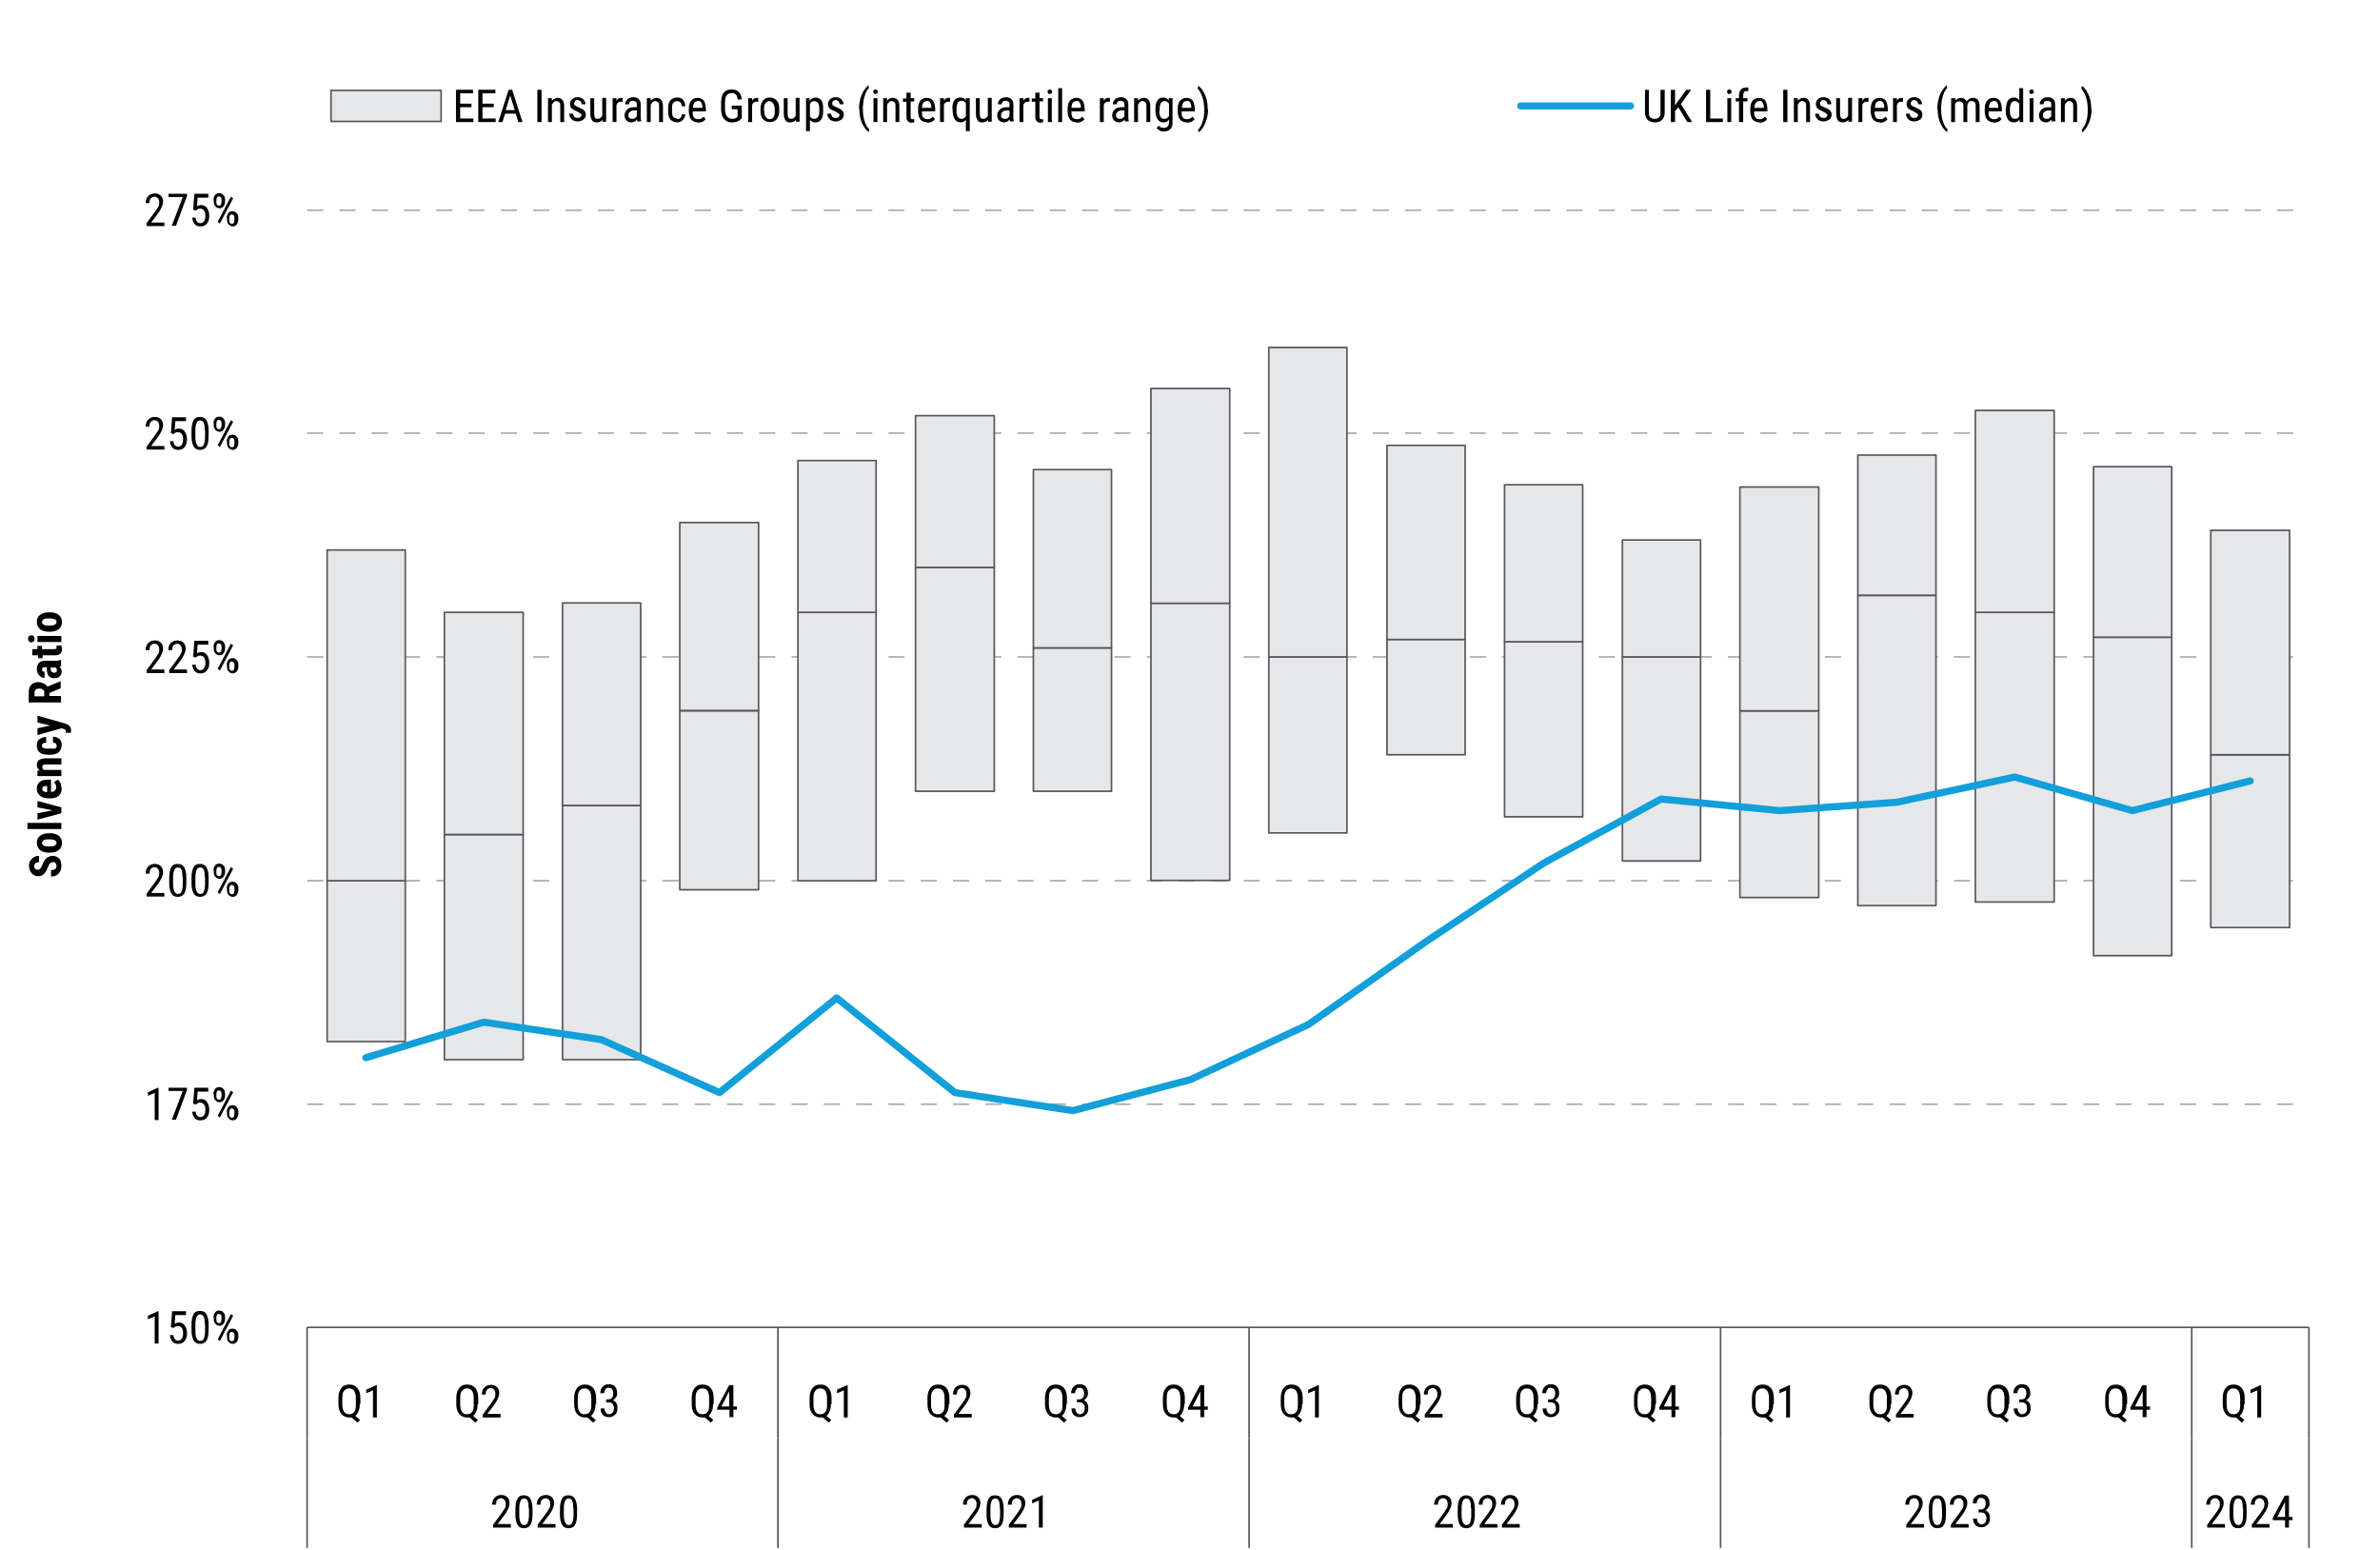 <?xml version="1.0" encoding="UTF-8"?>
<svg xmlns="http://www.w3.org/2000/svg" version="1.1" xmlns:xlink="http://www.w3.org/1999/xlink" viewBox="0 0 737 480">
  <defs>
    <style>
      .cls-1 {
        stroke: #129fda;
        stroke-linecap: round;
        stroke-width: 2.2px;
      }

      .cls-1, .cls-2, .cls-3, .cls-4 {
        fill: none;
      }

      .cls-1, .cls-2, .cls-4 {
        stroke-linejoin: round;
      }

      .cls-5 {
        clip-path: url(#clippath-1);
      }

      .cls-2 {
        stroke: #a9a9ab;
        stroke-dasharray: 5 5;
      }

      .cls-2, .cls-4 {
        stroke-width: .5px;
      }

      .cls-3 {
        clip-rule: evenodd;
      }

      .cls-6, .cls-7 {
        fill: #e6e7e8;
      }

      .cls-7 {
        fill-rule: evenodd;
      }

      .cls-4 {
        stroke: #55555a;
      }

      .cls-8 {
        clip-path: url(#clippath-2);
      }

      .cls-9 {
        fill: #010100;
      }

      .cls-10 {
        clip-path: url(#clippath);
      }
    </style>
    <clipPath id="clippath">
      <polygon class="cls-3" points="95.1 412.4 716.3 412.4 716.3 64.9 95.1 64.9 95.1 412.4 95.1 412.4"/>
    </clipPath>
    <clipPath id="clippath-1">
      <polygon class="cls-3" points="95.1 412.4 716.3 412.4 716.3 64.9 95.1 64.9 95.1 412.4 95.1 412.4"/>
    </clipPath>
    <clipPath id="clippath-2">
      <polygon class="cls-3" points="95.1 412.4 716.3 412.4 716.3 64.9 95.1 64.9 95.1 412.4 95.1 412.4"/>
    </clipPath>
  </defs>
  <!-- Generator: Adobe Illustrator 28.7.1, SVG Export Plug-In . SVG Version: 1.2.0 Build 142)  -->
  <g>
    <g id="Layer_1">
      <g>
        <path class="cls-2" d="M95.1,341.9h619.9M95.1,272.7h619.9M95.1,203.4h619.9M95.1,134.1h619.9M95.1,65.1h619.9"/>
        <g class="cls-10">
          <path class="cls-6" d="M101.3,272.7h24.2v49.8h-24.2v-49.8h0ZM137.6,258.4h24.4v69.7h-24.4v-69.7h0ZM174.2,249.4h24.2v78.7h-24.2v-78.7h0ZM210.5,220.1h24.4v55.4h-24.4v-55.4h0ZM247.1,189.6h24.2v83.1h-24.2v-83.1h0ZM283.5,175.7h24.4v69.3h-24.4v-69.3h0ZM320,200.6h24.2v44.4h-24.2v-44.4h0ZM356.4,186.7h24.4v85.9h-24.4v-85.9h0ZM392.9,203.4h24.2v54.5h-24.2v-54.5h0ZM429.5,198h24.2v35.7h-24.2v-35.7h0ZM465.9,198.7h24.2v54.2h-24.2v-54.2h0ZM502.4,203.4h24.2v63.2h-24.2v-63.2h0ZM538.8,220.1h24.4v57.8h-24.4v-57.8h0ZM575.3,184.4h24.2v96h-24.2v-96h0ZM611.7,189.6h24.4v89.7h-24.4v-89.7h0ZM648.3,197.3h24.2v98.6h-24.2v-98.6h0ZM684.6,233.7h24.4v53.5h-24.4v-53.5h0Z"/>
          <path class="cls-4" d="M101.3,272.7h24.2v49.8h-24.2v-49.8h0ZM137.6,258.4h24.4v69.7h-24.4v-69.7h0ZM174.2,249.4h24.2v78.7h-24.2v-78.7h0ZM210.5,220.1h24.4v55.4h-24.4v-55.4h0ZM247.1,189.6h24.2v83.1h-24.2v-83.1h0ZM283.5,175.7h24.4v69.3h-24.4v-69.3h0ZM320,200.6h24.2v44.4h-24.2v-44.4h0ZM356.4,186.7h24.4v85.9h-24.4v-85.9h0ZM392.9,203.4h24.2v54.5h-24.2v-54.5h0ZM429.5,198h24.2v35.7h-24.2v-35.7h0ZM465.9,198.7h24.2v54.2h-24.2v-54.2h0ZM502.4,203.4h24.2v63.2h-24.2v-63.2h0ZM538.8,220.1h24.4v57.8h-24.4v-57.8h0ZM575.3,184.4h24.2v96h-24.2v-96h0ZM611.7,189.6h24.4v89.7h-24.4v-89.7h0ZM648.3,197.3h24.2v98.6h-24.2v-98.6h0ZM684.6,233.7h24.4v53.5h-24.4v-53.5h0Z"/>
        </g>
        <g class="cls-5">
          <path class="cls-6" d="M101.3,170.3h24.2v102.4h-24.2v-102.4h0ZM137.6,189.6h24.4v68.8h-24.4v-68.8h0ZM174.2,186.7h24.2v62.7h-24.2v-62.7h0ZM210.5,161.8h24.4v58.2h-24.4v-58.2h0ZM247.1,142.6h24.2v47h-24.2v-47h0ZM283.5,128.7h24.4v47h-24.4v-47h0ZM320,145.4h24.2v55.2h-24.2v-55.2h0ZM356.4,120.3h24.4v66.5h-24.4v-66.5h0ZM392.9,107.6h24.2v95.8h-24.2v-95.8h0ZM429.5,137.9h24.2v60.1h-24.2v-60.1h0ZM465.9,150.1h24.2v48.6h-24.2v-48.6h0ZM502.4,167.2h24.2v36.2h-24.2v-36.2h0ZM538.8,150.8h24.4v69.3h-24.4v-69.3h0ZM575.3,140.9h24.2v43.4h-24.2v-43.4h0ZM611.7,127.1h24.4v62.5h-24.4v-62.5h0ZM648.3,144.5h24.2v52.8h-24.2v-52.8h0ZM684.6,164.2h24.4v69.5h-24.4v-69.5h0Z"/>
          <path class="cls-4" d="M101.3,170.3h24.2v102.4h-24.2v-102.4h0ZM137.6,189.6h24.4v68.8h-24.4v-68.8h0ZM174.2,186.7h24.2v62.7h-24.2v-62.7h0ZM210.5,161.8h24.4v58.2h-24.4v-58.2h0ZM247.1,142.6h24.2v47h-24.2v-47h0ZM283.5,128.7h24.4v47h-24.4v-47h0ZM320,145.4h24.2v55.2h-24.2v-55.2h0ZM356.4,120.3h24.4v66.5h-24.4v-66.5h0ZM392.9,107.6h24.2v95.8h-24.2v-95.8h0ZM429.5,137.9h24.2v60.1h-24.2v-60.1h0ZM465.9,150.1h24.2v48.6h-24.2v-48.6h0ZM502.4,167.2h24.2v36.2h-24.2v-36.2h0ZM538.8,150.8h24.4v69.3h-24.4v-69.3h0ZM575.3,140.9h24.2v43.4h-24.2v-43.4h0ZM611.7,127.1h24.4v62.5h-24.4v-62.5h0ZM648.3,144.5h24.2v52.8h-24.2v-52.8h0ZM684.6,164.2h24.4v69.5h-24.4v-69.5h0Z"/>
        </g>
        <line class="cls-4" x1="95.1" y1="411" x2="715" y2="411"/>
        <path class="cls-4" d="M95.1,411v34.3M240.9,411v34.3M386.8,411v34.3M532.8,411v34.3M678.7,411v34.3M715,411v34.3"/>
        <path class="cls-4" d="M95.1,445.3v34M240.9,445.3v34M386.8,445.3v34M532.8,445.3v34M678.7,445.3v34M715,445.3v34"/>
        <g class="cls-8">
          <polyline class="cls-1" points="113.3 327.5 149.8 316.5 186.2 321.9 222.8 338.3 259.1 309 295.7 338.3 332.2 343.9 368.6 334.3 405.2 317.2 441.5 291.6 478.1 267.2 514.4 247.4 551 251 587.4 248.4 623.9 240.6 660.3 251 696.8 241.8"/>
        </g>
        <g>
          <path class="cls-9" d="M49.1,416h-1.2v-8.4l-2.1.9v-1.1l3.1-1.4h.2v10Z"/>
          <path class="cls-9" d="M52.9,411l.4-5h4.3v1.2h-3.3l-.2,2.7c.4-.3.9-.4,1.3-.4.8,0,1.4.3,1.8.9s.7,1.4.7,2.4-.2,1.8-.7,2.4-1.1.9-2,.9-1.4-.2-1.8-.7-.7-1.2-.8-2h1.1c0,.6.2,1,.5,1.3.3.3.6.4,1,.4s.8-.2,1.1-.6c.3-.4.4-1,.4-1.7s-.1-1.2-.4-1.6-.7-.6-1.2-.6-.7.1-1,.3l-.3.3-1-.3Z"/>
          <path class="cls-9" d="M64.6,411.7c0,1.5-.2,2.6-.6,3.3-.4.7-1.1,1.1-2,1.1s-1.6-.3-2-1-.7-1.7-.7-3.1v-1.7c0-1.5.2-2.5.6-3.3s1.1-1.1,2-1.1,1.6.3,2,1,.7,1.7.7,3.1v1.7ZM63.4,410c0-1.1-.1-1.8-.3-2.3-.2-.5-.6-.7-1.1-.7s-.9.2-1.1.7c-.2.5-.4,1.2-.4,2.2v2.1c0,1,.1,1.8.4,2.4.2.5.6.8,1.1.8s.9-.2,1.1-.7.4-1.3.4-2.3v-2.1Z"/>
          <path class="cls-9" d="M66.1,407.9c0-.6.2-1.1.5-1.5.3-.4.7-.6,1.3-.6s.9.2,1.3.6.5.9.5,1.5v.5c0,.6-.2,1.1-.5,1.5s-.7.6-1.2.6-.9-.2-1.3-.6-.5-.9-.5-1.5v-.5ZM67,408.5c0,.4,0,.7.2.9.2.2.4.3.6.3s.5-.1.6-.3.2-.5.2-.9v-.5c0-.4,0-.7-.2-.9-.2-.2-.4-.3-.6-.3s-.5.1-.6.3-.2.5-.2.9v.5ZM68.1,415.2l-.7-.5,4.1-7.8.7.5-4.1,7.8ZM70.2,413.5c0-.6.2-1.1.5-1.5.3-.4.7-.6,1.3-.6s.9.2,1.3.6.5.9.5,1.5v.5c0,.6-.2,1.1-.5,1.5s-.7.6-1.2.6-.9-.2-1.3-.6-.5-.9-.5-1.5v-.5ZM71,414.1c0,.4,0,.7.2.9.2.2.4.3.6.3s.5-.1.6-.3.2-.5.2-.9v-.5c0-.4,0-.7-.2-.9s-.4-.3-.6-.3-.5.1-.6.3-.2.5-.2.9v.5Z"/>
        </g>
        <g>
          <path class="cls-9" d="M49.1,346.8h-1.2v-8.4l-2.1.9v-1.1l3.1-1.4h.2v10Z"/>
          <path class="cls-9" d="M57.9,337.5l-3.4,9.2h-1.3l3.4-8.9h-4.4v-1h5.7v.7Z"/>
          <path class="cls-9" d="M59.8,341.8l.4-5h4.3v1.2h-3.3l-.2,2.7c.4-.3.9-.4,1.3-.4.8,0,1.4.3,1.8.9s.7,1.4.7,2.4-.2,1.8-.7,2.4-1.1.9-2,.9-1.4-.2-1.8-.7-.7-1.2-.8-2h1.1c0,.6.2,1,.5,1.3.3.3.6.4,1,.4s.8-.2,1.1-.6c.3-.4.4-1,.4-1.7s-.1-1.2-.4-1.6-.7-.6-1.2-.6-.7.1-1,.3l-.3.3-1-.3Z"/>
          <path class="cls-9" d="M66.1,338.7c0-.6.2-1.1.5-1.5.3-.4.7-.6,1.3-.6s.9.2,1.3.6.5.9.5,1.5v.5c0,.6-.2,1.1-.5,1.5s-.7.6-1.2.6-.9-.2-1.3-.6-.5-.9-.5-1.5v-.5ZM67,339.3c0,.4,0,.7.2.9.2.2.4.3.6.3s.5-.1.6-.3.2-.5.2-.9v-.5c0-.4,0-.7-.2-.9-.2-.2-.4-.3-.6-.3s-.5.1-.6.3-.2.5-.2.9v.5ZM68.1,346l-.7-.5,4.1-7.8.7.5-4.1,7.8ZM70.2,344.3c0-.6.2-1.1.5-1.5.3-.4.7-.6,1.3-.6s.9.2,1.3.6.5.9.5,1.5v.5c0,.6-.2,1.1-.5,1.5s-.7.6-1.2.6-.9-.2-1.3-.6-.5-.9-.5-1.5v-.5ZM71,344.9c0,.4,0,.7.2.9.2.2.4.3.6.3s.5-.1.6-.3.2-.5.2-.9v-.5c0-.4,0-.7-.2-.9s-.4-.3-.6-.3-.5.1-.6.3-.2.5-.2.9v.5Z"/>
        </g>
        <g>
          <path class="cls-9" d="M51,277.6h-5.6v-.9l2.8-3.8c.4-.6.7-1.1.9-1.4.2-.4.2-.8.2-1.2s-.1-1-.4-1.3-.6-.5-1-.5-.9.2-1.2.5c-.3.3-.4.9-.4,1.5h-1.2c0-.9.3-1.7.8-2.2s1.2-.8,2-.8,1.4.2,1.9.7c.5.5.7,1.1.7,1.9s-.5,2.1-1.5,3.5l-2.2,2.9h4.1v1Z"/>
          <path class="cls-9" d="M57.7,273.3c0,1.5-.2,2.6-.6,3.3-.4.7-1.1,1.1-2,1.1s-1.6-.3-2-1-.7-1.7-.7-3.1v-1.7c0-1.5.2-2.5.6-3.3s1.1-1.1,2-1.1,1.6.3,2,1,.7,1.7.7,3.1v1.7ZM56.5,271.6c0-1.1-.1-1.8-.3-2.3-.2-.5-.6-.7-1.1-.7s-.9.2-1.1.7c-.2.5-.4,1.2-.4,2.2v2.1c0,1,.1,1.8.4,2.4.2.5.6.8,1.1.8s.9-.2,1.1-.7.4-1.3.4-2.3v-2.1Z"/>
          <path class="cls-9" d="M64.6,273.3c0,1.5-.2,2.6-.6,3.3-.4.7-1.1,1.1-2,1.1s-1.6-.3-2-1-.7-1.7-.7-3.1v-1.7c0-1.5.2-2.5.6-3.3s1.1-1.1,2-1.1,1.6.3,2,1,.7,1.7.7,3.1v1.7ZM63.4,271.6c0-1.1-.1-1.8-.3-2.3-.2-.5-.6-.7-1.1-.7s-.9.2-1.1.7c-.2.5-.4,1.2-.4,2.2v2.1c0,1,.1,1.8.4,2.4.2.5.6.8,1.1.8s.9-.2,1.1-.7.4-1.3.4-2.3v-2.1Z"/>
          <path class="cls-9" d="M66.1,269.5c0-.6.2-1.1.5-1.5.3-.4.7-.6,1.3-.6s.9.2,1.3.6.5.9.5,1.5v.5c0,.6-.2,1.1-.5,1.5s-.7.6-1.2.6-.9-.2-1.3-.6-.5-.9-.5-1.5v-.5ZM67,270.1c0,.4,0,.7.2.9.2.2.4.3.6.3s.5-.1.6-.3.2-.5.2-.9v-.5c0-.4,0-.7-.2-.9-.2-.2-.4-.3-.6-.3s-.5.1-.6.3-.2.5-.2.9v.5ZM68.1,276.8l-.7-.5,4.1-7.8.7.5-4.1,7.8ZM70.2,275.1c0-.6.2-1.1.5-1.5.3-.4.7-.6,1.3-.6s.9.2,1.3.6.5.9.5,1.5v.5c0,.6-.2,1.1-.5,1.5s-.7.6-1.2.6-.9-.2-1.3-.6-.5-.9-.5-1.5v-.5ZM71,275.7c0,.4,0,.7.2.9.2.2.4.3.6.3s.5-.1.6-.3.2-.5.2-.9v-.5c0-.4,0-.7-.2-.9s-.4-.3-.6-.3-.5.1-.6.3-.2.5-.2.9v.5Z"/>
        </g>
        <g>
          <path class="cls-9" d="M51,208.4h-5.6v-.9l2.8-3.8c.4-.6.7-1.1.9-1.4.2-.4.2-.8.2-1.2s-.1-1-.4-1.3-.6-.5-1-.5-.9.2-1.2.5c-.3.3-.4.9-.4,1.5h-1.2c0-.9.3-1.7.8-2.2s1.2-.8,2-.8,1.4.2,1.9.7c.5.5.7,1.1.7,1.9s-.5,2.1-1.5,3.5l-2.2,2.9h4.1v1Z"/>
          <path class="cls-9" d="M58,208.4h-5.6v-.9l2.8-3.8c.4-.6.7-1.1.9-1.4.2-.4.2-.8.2-1.2s-.1-1-.4-1.3-.6-.5-1-.5-.9.2-1.2.5c-.3.3-.4.9-.4,1.5h-1.2c0-.9.3-1.7.8-2.2s1.2-.8,2-.8,1.4.2,1.9.7c.5.5.7,1.1.7,1.9s-.5,2.1-1.5,3.5l-2.2,2.9h4.1v1Z"/>
          <path class="cls-9" d="M59.8,203.4l.4-5h4.3v1.2h-3.3l-.2,2.7c.4-.3.9-.4,1.3-.4.8,0,1.4.3,1.8.9s.7,1.4.7,2.4-.2,1.8-.7,2.4-1.1.9-2,.9-1.4-.2-1.8-.7-.7-1.2-.8-2h1.1c0,.6.2,1,.5,1.3.3.3.6.4,1,.4s.8-.2,1.1-.6c.3-.4.4-1,.4-1.7s-.1-1.2-.4-1.6-.7-.6-1.2-.6-.7.1-1,.3l-.3.3-1-.3Z"/>
          <path class="cls-9" d="M66.1,200.3c0-.6.2-1.1.5-1.5.3-.4.7-.6,1.3-.6s.9.2,1.3.6.5.9.5,1.5v.5c0,.6-.2,1.1-.5,1.5s-.7.6-1.2.6-.9-.2-1.3-.6-.5-.9-.5-1.5v-.5ZM67,200.9c0,.4,0,.7.2.9.2.2.4.3.6.3s.5-.1.6-.3.2-.5.2-.9v-.5c0-.4,0-.7-.2-.9-.2-.2-.4-.3-.6-.3s-.5.1-.6.3-.2.5-.2.9v.5ZM68.1,207.6l-.7-.5,4.1-7.8.7.5-4.1,7.8ZM70.2,205.9c0-.6.2-1.1.5-1.5.3-.4.7-.6,1.3-.6s.9.2,1.3.6.5.9.5,1.5v.5c0,.6-.2,1.1-.5,1.5s-.7.6-1.2.6-.9-.2-1.3-.6-.5-.9-.5-1.5v-.5ZM71,206.5c0,.4,0,.7.2.9.2.2.4.3.6.3s.5-.1.6-.3.2-.5.2-.9v-.5c0-.4,0-.7-.2-.9s-.4-.3-.6-.3-.5.1-.6.3-.2.5-.2.9v.5Z"/>
        </g>
        <g>
          <path class="cls-9" d="M51,139.2h-5.6v-.9l2.8-3.8c.4-.6.7-1.1.9-1.4.2-.4.2-.8.2-1.2s-.1-1-.4-1.3-.6-.5-1-.5-.9.2-1.2.5c-.3.3-.4.9-.4,1.5h-1.2c0-.9.3-1.7.8-2.2s1.2-.8,2-.8,1.4.2,1.9.7c.5.5.7,1.1.7,1.9s-.5,2.1-1.5,3.5l-2.2,2.9h4.1v1Z"/>
          <path class="cls-9" d="M52.9,134.2l.4-5h4.3v1.2h-3.3l-.2,2.7c.4-.3.9-.4,1.3-.4.8,0,1.4.3,1.8.9s.7,1.4.7,2.4-.2,1.8-.7,2.4-1.1.9-2,.9-1.4-.2-1.8-.7-.7-1.2-.8-2h1.1c0,.6.2,1,.5,1.3.3.3.6.4,1,.4s.8-.2,1.1-.6c.3-.4.4-1,.4-1.7s-.1-1.2-.4-1.6-.7-.6-1.2-.6-.7.1-1,.3l-.3.3-1-.3Z"/>
          <path class="cls-9" d="M64.6,134.9c0,1.5-.2,2.6-.6,3.3-.4.7-1.1,1.1-2,1.1s-1.6-.3-2-1-.7-1.7-.7-3.1v-1.7c0-1.5.2-2.5.6-3.3s1.1-1.1,2-1.1,1.6.3,2,1,.7,1.7.7,3.1v1.7ZM63.4,133.2c0-1.1-.1-1.8-.3-2.3-.2-.5-.6-.7-1.1-.7s-.9.2-1.1.7c-.2.5-.4,1.2-.4,2.2v2.1c0,1,.1,1.8.4,2.4.2.5.6.8,1.1.8s.9-.2,1.1-.7.4-1.3.4-2.3v-2.1Z"/>
          <path class="cls-9" d="M66.1,131.1c0-.6.2-1.1.5-1.5.3-.4.7-.6,1.3-.6s.9.2,1.3.6.5.9.5,1.5v.5c0,.6-.2,1.1-.5,1.5s-.7.6-1.2.6-.9-.2-1.3-.6-.5-.9-.5-1.5v-.5ZM67,131.7c0,.4,0,.7.2.9.2.2.4.3.6.3s.5-.1.6-.3.2-.5.2-.9v-.5c0-.4,0-.7-.2-.9-.2-.2-.4-.3-.6-.3s-.5.1-.6.3-.2.5-.2.9v.5ZM68.1,138.4l-.7-.5,4.1-7.8.7.5-4.1,7.8ZM70.2,136.7c0-.6.2-1.1.5-1.5.3-.4.7-.6,1.3-.6s.9.2,1.3.6.5.9.5,1.5v.5c0,.6-.2,1.1-.5,1.5s-.7.6-1.2.6-.9-.2-1.3-.6-.5-.9-.5-1.5v-.5ZM71,137.3c0,.4,0,.7.2.9.2.2.4.3.6.3s.5-.1.6-.3.2-.5.2-.9v-.5c0-.4,0-.7-.2-.9s-.4-.3-.6-.3-.5.1-.6.3-.2.5-.2.9v.5Z"/>
        </g>
        <g>
          <path class="cls-9" d="M51,70h-5.6v-.9l2.8-3.8c.4-.6.7-1.1.9-1.4.2-.4.2-.8.2-1.2s-.1-1-.4-1.3-.6-.5-1-.5-.9.2-1.2.5c-.3.3-.4.9-.4,1.5h-1.2c0-.9.3-1.7.8-2.2s1.2-.8,2-.8,1.4.2,1.9.7c.5.5.7,1.1.7,1.9s-.5,2.1-1.5,3.5l-2.2,2.9h4.1v1Z"/>
          <path class="cls-9" d="M57.9,60.7l-3.4,9.2h-1.3l3.4-8.9h-4.4v-1h5.7v.7Z"/>
          <path class="cls-9" d="M59.8,65l.4-5h4.3v1.2h-3.3l-.2,2.7c.4-.3.9-.4,1.3-.4.8,0,1.4.3,1.8.9s.7,1.4.7,2.4-.2,1.8-.7,2.4-1.1.9-2,.9-1.4-.2-1.8-.7-.7-1.2-.8-2h1.1c0,.6.2,1,.5,1.3.3.3.6.4,1,.4s.8-.2,1.1-.6c.3-.4.4-1,.4-1.7s-.1-1.2-.4-1.6-.7-.6-1.2-.6-.7.1-1,.3l-.3.3-1-.3Z"/>
          <path class="cls-9" d="M66.1,61.9c0-.6.2-1.1.5-1.5.3-.4.7-.6,1.3-.6s.9.2,1.3.6.5.9.5,1.5v.5c0,.6-.2,1.1-.5,1.5s-.7.6-1.2.6-.9-.2-1.3-.6-.5-.9-.5-1.5v-.5ZM67,62.5c0,.4,0,.7.2.9.2.2.4.3.6.3s.5-.1.6-.3.2-.5.2-.9v-.5c0-.4,0-.7-.2-.9-.2-.2-.4-.3-.6-.3s-.5.1-.6.3-.2.5-.2.9v.5ZM68.1,69.2l-.7-.5,4.1-7.8.7.5-4.1,7.8ZM70.2,67.5c0-.6.2-1.1.5-1.5.3-.4.7-.6,1.3-.6s.9.2,1.3.6.5.9.5,1.5v.5c0,.6-.2,1.1-.5,1.5s-.7.6-1.2.6-.9-.2-1.3-.6-.5-.9-.5-1.5v-.5ZM71,68.1c0,.4,0,.7.2.9.2.2.4.3.6.3s.5-.1.6-.3.2-.5.2-.9v-.5c0-.4,0-.7-.2-.9s-.4-.3-.6-.3-.5.1-.6.3-.2.5-.2.9v.5Z"/>
        </g>
        <g>
          <path class="cls-9" d="M111.4,434.8c0,.9-.1,1.6-.4,2.2-.2.6-.6,1.1-1,1.4l1.5,1.3-.8.8-1.8-1.6c-.3,0-.6,0-.8,0-1,0-1.8-.4-2.4-1.1-.6-.7-.9-1.7-.9-3.1v-1.8c0-1.3.3-2.4.9-3.1.6-.8,1.4-1.1,2.5-1.1s1.9.4,2.5,1.1c.6.7.9,1.8.9,3.1v1.8ZM110.2,433c0-1.1-.2-1.8-.5-2.3-.3-.5-.9-.8-1.6-.8s-1.2.3-1.6.8-.5,1.3-.5,2.3v1.8c0,1,.2,1.8.5,2.3s.9.8,1.6.8,1.2-.2,1.6-.7.5-1.2.5-2.2v-1.9Z"/>
          <path class="cls-9" d="M116.7,438.9h-1.2v-8.4l-2.1.9v-1.1l3.1-1.4h.2v10Z"/>
        </g>
        <g>
          <path class="cls-9" d="M147.9,434.8c0,.9-.1,1.6-.4,2.2-.2.6-.6,1.1-1,1.4l1.5,1.3-.8.8-1.8-1.6c-.3,0-.6,0-.8,0-1,0-1.8-.4-2.4-1.1-.6-.7-.9-1.7-.9-3.1v-1.8c0-1.3.3-2.4.9-3.1.6-.8,1.4-1.1,2.5-1.1s1.9.4,2.5,1.1c.6.7.9,1.8.9,3.1v1.8ZM146.7,433c0-1.1-.2-1.8-.5-2.3-.3-.5-.9-.8-1.6-.8s-1.2.3-1.6.8-.5,1.3-.5,2.3v1.8c0,1,.2,1.8.5,2.3s.9.8,1.6.8,1.2-.2,1.6-.7.5-1.2.5-2.2v-1.9Z"/>
          <path class="cls-9" d="M155.1,438.9h-5.6v-.9l2.8-3.8c.4-.6.7-1.1.9-1.4.2-.4.2-.8.2-1.2s-.1-1-.4-1.3-.6-.5-1-.5-.9.2-1.2.5c-.3.3-.4.9-.4,1.5h-1.2c0-.9.3-1.7.8-2.2s1.2-.8,2-.8,1.4.2,1.9.7c.5.5.7,1.1.7,1.9s-.5,2.1-1.5,3.5l-2.2,2.9h4.1v1Z"/>
        </g>
        <g>
          <path class="cls-9" d="M184.4,434.8c0,.9-.1,1.6-.4,2.2-.2.6-.6,1.1-1,1.4l1.5,1.3-.8.8-1.8-1.6c-.3,0-.6,0-.8,0-1,0-1.8-.4-2.4-1.1-.6-.7-.9-1.7-.9-3.1v-1.8c0-1.3.3-2.4.9-3.1.6-.8,1.4-1.1,2.5-1.1s1.9.4,2.5,1.1c.6.7.9,1.8.9,3.1v1.8ZM183.1,433c0-1.1-.2-1.8-.5-2.3-.3-.5-.9-.8-1.6-.8s-1.2.3-1.6.8-.5,1.3-.5,2.3v1.8c0,1,.2,1.8.5,2.3s.9.8,1.6.8,1.2-.2,1.6-.7.5-1.2.5-2.2v-1.9Z"/>
          <path class="cls-9" d="M187.6,433.3h.8c.5,0,.9-.2,1.1-.5s.4-.7.4-1.3c0-1.2-.5-1.8-1.4-1.8s-.8.2-1,.5-.4.7-.4,1.2h-1.2c0-.8.2-1.5.7-2,.5-.5,1.1-.8,1.9-.8s1.4.2,1.9.7c.5.5.7,1.2.7,2.1s-.1.9-.4,1.3c-.2.4-.6.7-.9.9.9.3,1.4,1.1,1.4,2.3s-.2,1.6-.7,2.1c-.5.5-1.1.8-1.9.8s-1.4-.2-1.9-.7c-.5-.5-.7-1.2-.7-2h1.2c0,.5.1.9.4,1.3.3.3.6.5,1,.5s.8-.2,1.1-.5.4-.8.4-1.4c0-1.2-.6-1.8-1.7-1.8h-.7v-1Z"/>
        </g>
        <g>
          <path class="cls-9" d="M220.8,434.8c0,.9-.1,1.6-.4,2.2-.2.6-.6,1.1-1,1.4l1.5,1.3-.8.8-1.8-1.6c-.3,0-.6,0-.8,0-1,0-1.8-.4-2.4-1.1-.6-.7-.9-1.7-.9-3.1v-1.8c0-1.3.3-2.4.9-3.1.6-.8,1.4-1.1,2.5-1.1s1.9.4,2.5,1.1c.6.7.9,1.8.9,3.1v1.8ZM219.6,433c0-1.1-.2-1.8-.5-2.3-.3-.5-.9-.8-1.6-.8s-1.2.3-1.6.8-.5,1.3-.5,2.3v1.8c0,1,.2,1.8.5,2.3s.9.8,1.6.8,1.2-.2,1.6-.7.5-1.2.5-2.2v-1.9Z"/>
          <path class="cls-9" d="M227.1,435.5h1.1v1h-1.1v2.3h-1.2v-2.3h-3.8v-.7l3.7-6.9h1.3v6.6ZM223.4,435.5h2.4v-4.7l-2.4,4.7Z"/>
        </g>
        <g>
          <path class="cls-9" d="M257.3,434.8c0,.9-.1,1.6-.4,2.2-.2.6-.6,1.1-1,1.4l1.5,1.3-.8.8-1.8-1.6c-.3,0-.6,0-.8,0-1,0-1.8-.4-2.4-1.1-.6-.7-.9-1.7-.9-3.1v-1.8c0-1.3.3-2.4.9-3.1.6-.8,1.4-1.1,2.5-1.1s1.9.4,2.5,1.1c.6.7.9,1.8.9,3.1v1.8ZM256.1,433c0-1.1-.2-1.8-.5-2.3-.3-.5-.9-.8-1.6-.8s-1.2.3-1.6.8-.5,1.3-.5,2.3v1.8c0,1,.2,1.8.5,2.3s.9.8,1.6.8,1.2-.2,1.6-.7.5-1.2.5-2.2v-1.9Z"/>
          <path class="cls-9" d="M262.5,438.9h-1.2v-8.4l-2.1.9v-1.1l3.1-1.4h.2v10Z"/>
        </g>
        <g>
          <path class="cls-9" d="M293.8,434.8c0,.9-.1,1.6-.4,2.2-.2.6-.6,1.1-1,1.4l1.5,1.3-.8.8-1.8-1.6c-.3,0-.6,0-.8,0-1,0-1.8-.4-2.4-1.1-.6-.7-.9-1.7-.9-3.1v-1.8c0-1.3.3-2.4.9-3.1.6-.8,1.4-1.1,2.5-1.1s1.9.4,2.5,1.1c.6.7.9,1.8.9,3.1v1.8ZM292.5,433c0-1.1-.2-1.8-.5-2.3-.3-.5-.9-.8-1.6-.8s-1.2.3-1.6.8-.5,1.3-.5,2.3v1.8c0,1,.2,1.8.5,2.3s.9.8,1.6.8,1.2-.2,1.6-.7.5-1.2.5-2.2v-1.9Z"/>
          <path class="cls-9" d="M301,438.9h-5.6v-.9l2.8-3.8c.4-.6.7-1.1.9-1.4.2-.4.2-.8.2-1.2s-.1-1-.4-1.3-.6-.5-1-.5-.9.2-1.2.5c-.3.3-.4.9-.4,1.5h-1.2c0-.9.3-1.7.8-2.2s1.2-.8,2-.8,1.4.2,1.9.7c.5.5.7,1.1.7,1.9s-.5,2.1-1.5,3.5l-2.2,2.9h4.1v1Z"/>
        </g>
        <g>
          <path class="cls-9" d="M330.2,434.8c0,.9-.1,1.6-.4,2.2-.2.6-.6,1.1-1,1.4l1.5,1.3-.8.8-1.8-1.6c-.3,0-.6,0-.8,0-1,0-1.8-.4-2.4-1.1-.6-.7-.9-1.7-.9-3.1v-1.8c0-1.3.3-2.4.9-3.1.6-.8,1.4-1.1,2.5-1.1s1.9.4,2.5,1.1c.6.7.9,1.8.9,3.1v1.8ZM329,433c0-1.1-.2-1.8-.5-2.3-.3-.5-.9-.8-1.6-.8s-1.2.3-1.6.8-.5,1.3-.5,2.3v1.8c0,1,.2,1.8.5,2.3s.9.8,1.6.8,1.2-.2,1.6-.7.5-1.2.5-2.2v-1.9Z"/>
          <path class="cls-9" d="M333.4,433.3h.8c.5,0,.9-.2,1.1-.5.3-.3.4-.7.4-1.3,0-1.2-.5-1.8-1.4-1.8s-.8.2-1,.5-.4.7-.4,1.2h-1.2c0-.8.2-1.5.7-2,.5-.5,1.1-.8,1.9-.8s1.4.2,1.9.7c.5.5.7,1.2.7,2.1s-.1.9-.4,1.3c-.2.4-.6.7-.9.9.9.3,1.4,1.1,1.4,2.3s-.2,1.6-.7,2.1c-.5.5-1.1.8-1.9.8s-1.4-.2-1.9-.7c-.5-.5-.7-1.2-.7-2h1.2c0,.5.1.9.4,1.3.3.3.6.5,1,.5s.8-.2,1.1-.5c.3-.3.4-.8.4-1.4,0-1.2-.6-1.8-1.7-1.8h-.7v-1Z"/>
        </g>
        <g>
          <path class="cls-9" d="M366.7,434.8c0,.9-.1,1.6-.4,2.2-.2.6-.6,1.1-1,1.4l1.5,1.3-.8.8-1.8-1.6c-.3,0-.6,0-.8,0-1,0-1.8-.4-2.4-1.1-.6-.7-.9-1.7-.9-3.1v-1.8c0-1.3.3-2.4.9-3.1.6-.8,1.4-1.1,2.5-1.1s1.9.4,2.5,1.1c.6.7.9,1.8.9,3.1v1.8ZM365.5,433c0-1.1-.2-1.8-.5-2.3-.3-.5-.9-.8-1.6-.8s-1.2.3-1.6.8c-.4.5-.5,1.3-.5,2.3v1.8c0,1,.2,1.8.5,2.3.4.5.9.8,1.6.8s1.2-.2,1.6-.7.5-1.2.5-2.2v-1.9Z"/>
          <path class="cls-9" d="M372.9,435.5h1.1v1h-1.1v2.3h-1.2v-2.3h-3.8v-.7l3.7-6.9h1.3v6.6ZM369.3,435.5h2.4v-4.7l-2.4,4.7Z"/>
        </g>
        <g>
          <path class="cls-9" d="M403.2,434.8c0,.9-.1,1.6-.4,2.2-.2.6-.6,1.1-1,1.4l1.5,1.3-.8.8-1.8-1.6c-.3,0-.6,0-.8,0-1,0-1.8-.4-2.4-1.1-.6-.7-.9-1.7-.9-3.1v-1.8c0-1.3.3-2.4.9-3.1.6-.8,1.4-1.1,2.5-1.1s1.9.4,2.5,1.1c.6.7.9,1.8.9,3.1v1.8ZM401.9,433c0-1.1-.2-1.8-.5-2.3-.3-.5-.9-.8-1.6-.8s-1.2.3-1.6.8c-.4.5-.5,1.3-.5,2.3v1.8c0,1,.2,1.8.5,2.3.4.5.9.8,1.6.8s1.2-.2,1.6-.7.5-1.2.5-2.2v-1.9Z"/>
          <path class="cls-9" d="M408.4,438.9h-1.2v-8.4l-2.1.9v-1.1l3.1-1.4h.2v10Z"/>
        </g>
        <g>
          <path class="cls-9" d="M439.7,434.8c0,.9-.1,1.6-.4,2.2-.2.6-.6,1.1-1,1.4l1.5,1.3-.8.8-1.8-1.6c-.3,0-.6,0-.8,0-1,0-1.8-.4-2.4-1.1-.6-.7-.9-1.7-.9-3.1v-1.8c0-1.3.3-2.4.9-3.1.6-.8,1.4-1.1,2.5-1.1s1.9.4,2.5,1.1c.6.7.9,1.8.9,3.1v1.8ZM438.4,433c0-1.1-.2-1.8-.5-2.3-.3-.5-.9-.8-1.6-.8s-1.2.3-1.6.8c-.4.5-.5,1.3-.5,2.3v1.8c0,1,.2,1.8.5,2.3.4.5.9.8,1.6.8s1.2-.2,1.6-.7.5-1.2.5-2.2v-1.9Z"/>
          <path class="cls-9" d="M446.8,438.9h-5.6v-.9l2.8-3.8c.4-.6.7-1.1.9-1.4.2-.4.2-.8.2-1.2s-.1-1-.4-1.3-.6-.5-1-.5-.9.2-1.2.5c-.3.3-.4.9-.4,1.5h-1.2c0-.9.3-1.7.8-2.2s1.2-.8,2-.8,1.4.2,1.9.7c.5.5.7,1.1.7,1.9s-.5,2.1-1.5,3.5l-2.2,2.9h4.1v1Z"/>
        </g>
        <g>
          <path class="cls-9" d="M476.1,434.8c0,.9-.1,1.6-.4,2.2-.2.6-.6,1.1-1,1.4l1.5,1.3-.8.8-1.8-1.6c-.3,0-.6,0-.8,0-1,0-1.8-.4-2.4-1.1-.6-.7-.9-1.7-.9-3.1v-1.8c0-1.3.3-2.4.9-3.1.6-.8,1.4-1.1,2.5-1.1s1.9.4,2.5,1.1c.6.7.9,1.8.9,3.1v1.8ZM474.9,433c0-1.1-.2-1.8-.5-2.3-.3-.5-.9-.8-1.6-.8s-1.2.3-1.6.8c-.4.5-.5,1.3-.5,2.3v1.8c0,1,.2,1.8.5,2.3.4.5.9.8,1.6.8s1.2-.2,1.6-.7.5-1.2.5-2.2v-1.9Z"/>
          <path class="cls-9" d="M479.3,433.3h.8c.5,0,.9-.2,1.1-.5s.4-.7.4-1.3c0-1.2-.5-1.8-1.4-1.8s-.8.2-1,.5-.4.7-.4,1.2h-1.2c0-.8.2-1.5.7-2,.5-.5,1.1-.8,1.9-.8s1.4.2,1.9.7c.5.5.7,1.2.7,2.1s-.1.9-.4,1.3c-.2.4-.6.7-.9.9.9.3,1.4,1.1,1.4,2.3s-.2,1.6-.7,2.1c-.5.5-1.1.8-1.9.8s-1.4-.2-1.9-.7c-.5-.5-.7-1.2-.7-2h1.2c0,.5.1.9.4,1.3.3.3.6.5,1,.5s.8-.2,1.1-.5c.3-.3.4-.8.4-1.4,0-1.2-.6-1.8-1.7-1.8h-.7v-1Z"/>
        </g>
        <g>
          <path class="cls-9" d="M512.6,434.8c0,.9-.1,1.6-.4,2.2-.2.6-.6,1.1-1,1.4l1.5,1.3-.8.8-1.8-1.6c-.3,0-.6,0-.8,0-1,0-1.8-.4-2.4-1.1-.6-.7-.9-1.7-.9-3.1v-1.8c0-1.3.3-2.4.9-3.1.6-.8,1.4-1.1,2.5-1.1s1.9.4,2.5,1.1c.6.7.9,1.8.9,3.1v1.8ZM511.3,433c0-1.1-.2-1.8-.5-2.3-.3-.5-.9-.8-1.6-.8s-1.2.3-1.6.8c-.4.5-.5,1.3-.5,2.3v1.8c0,1,.2,1.8.5,2.3.4.5.9.8,1.6.8s1.2-.2,1.6-.7.5-1.2.5-2.2v-1.9Z"/>
          <path class="cls-9" d="M518.8,435.5h1.1v1h-1.1v2.3h-1.2v-2.3h-3.8v-.7l3.7-6.9h1.3v6.6ZM515.2,435.5h2.4v-4.7l-2.4,4.7Z"/>
        </g>
        <g>
          <path class="cls-9" d="M549.1,434.8c0,.9-.1,1.6-.4,2.2-.2.6-.6,1.1-1,1.4l1.5,1.3-.8.8-1.8-1.6c-.3,0-.6,0-.8,0-1,0-1.8-.4-2.4-1.1-.6-.7-.9-1.7-.9-3.1v-1.8c0-1.3.3-2.4.9-3.1.6-.8,1.4-1.1,2.5-1.1s1.9.4,2.5,1.1c.6.7.9,1.8.9,3.1v1.8ZM547.8,433c0-1.1-.2-1.8-.5-2.3-.3-.5-.9-.8-1.6-.8s-1.2.3-1.6.8c-.4.5-.5,1.3-.5,2.3v1.8c0,1,.2,1.8.5,2.3.4.5.9.8,1.6.8s1.2-.2,1.6-.7.5-1.2.5-2.2v-1.9Z"/>
          <path class="cls-9" d="M554.3,438.9h-1.2v-8.4l-2.1.9v-1.1l3.1-1.4h.2v10Z"/>
        </g>
        <g>
          <path class="cls-9" d="M585.5,434.8c0,.9-.1,1.6-.4,2.2-.2.6-.6,1.1-1,1.4l1.5,1.3-.8.8-1.8-1.6c-.3,0-.6,0-.8,0-1,0-1.8-.4-2.4-1.1-.6-.7-.9-1.7-.9-3.1v-1.8c0-1.3.3-2.4.9-3.1.6-.8,1.4-1.1,2.5-1.1s1.9.4,2.5,1.1c.6.7.9,1.8.9,3.1v1.8ZM584.3,433c0-1.1-.2-1.8-.5-2.3-.3-.5-.9-.8-1.6-.8s-1.2.3-1.6.8c-.4.5-.5,1.3-.5,2.3v1.8c0,1,.2,1.8.5,2.3.4.5.9.8,1.6.8s1.2-.2,1.6-.7.5-1.2.5-2.2v-1.9Z"/>
          <path class="cls-9" d="M592.7,438.9h-5.6v-.9l2.8-3.8c.4-.6.7-1.1.9-1.4.2-.4.2-.8.2-1.2s-.1-1-.4-1.3-.6-.5-1-.5-.9.2-1.2.5c-.3.3-.4.9-.4,1.5h-1.2c0-.9.3-1.7.8-2.2s1.2-.8,2-.8,1.4.2,1.9.7c.5.5.7,1.1.7,1.9s-.5,2.1-1.5,3.5l-2.2,2.9h4.1v1Z"/>
        </g>
        <g>
          <path class="cls-9" d="M622,434.8c0,.9-.1,1.6-.4,2.2-.2.6-.6,1.1-1,1.4l1.5,1.3-.8.8-1.8-1.6c-.3,0-.6,0-.8,0-1,0-1.8-.4-2.4-1.1-.6-.7-.9-1.7-.9-3.1v-1.8c0-1.3.3-2.4.9-3.1.6-.8,1.4-1.1,2.5-1.1s1.9.4,2.5,1.1c.6.7.9,1.8.9,3.1v1.8ZM620.7,433c0-1.1-.2-1.8-.5-2.3-.3-.5-.9-.8-1.6-.8s-1.2.3-1.6.8c-.4.5-.5,1.3-.5,2.3v1.8c0,1,.2,1.8.5,2.3.4.5.9.8,1.6.8s1.2-.2,1.6-.7.5-1.2.5-2.2v-1.9Z"/>
          <path class="cls-9" d="M625.2,433.3h.8c.5,0,.9-.2,1.1-.5s.4-.7.4-1.3c0-1.2-.5-1.8-1.4-1.8s-.8.2-1,.5-.4.7-.4,1.2h-1.2c0-.8.2-1.5.7-2,.5-.5,1.1-.8,1.9-.8s1.4.2,1.9.7c.5.5.7,1.2.7,2.1s-.1.9-.4,1.3c-.2.4-.6.7-.9.9.9.3,1.4,1.1,1.4,2.3s-.2,1.6-.7,2.1c-.5.5-1.1.8-1.9.8s-1.4-.2-1.9-.7c-.5-.5-.7-1.2-.7-2h1.2c0,.5.1.9.4,1.3.3.3.6.5,1,.5s.8-.2,1.1-.5c.3-.3.4-.8.4-1.4,0-1.2-.6-1.8-1.7-1.8h-.7v-1Z"/>
        </g>
        <g>
          <path class="cls-9" d="M658.5,434.8c0,.9-.1,1.6-.4,2.2-.2.6-.6,1.1-1,1.4l1.5,1.3-.8.8-1.8-1.6c-.3,0-.6,0-.8,0-1,0-1.8-.4-2.4-1.1-.6-.7-.9-1.7-.9-3.1v-1.8c0-1.3.3-2.4.9-3.1.6-.8,1.4-1.1,2.5-1.1s1.9.4,2.5,1.1c.6.7.9,1.8.9,3.1v1.8ZM657.2,433c0-1.1-.2-1.8-.5-2.3-.3-.5-.9-.8-1.6-.8s-1.2.3-1.6.8c-.4.5-.5,1.3-.5,2.3v1.8c0,1,.2,1.8.5,2.3.4.5.9.8,1.6.8s1.2-.2,1.6-.7.5-1.2.5-2.2v-1.9Z"/>
          <path class="cls-9" d="M664.7,435.5h1.1v1h-1.1v2.3h-1.2v-2.3h-3.8v-.7l3.7-6.9h1.3v6.6ZM661.1,435.5h2.4v-4.7l-2.4,4.7Z"/>
        </g>
        <g>
          <path class="cls-9" d="M694.9,434.8c0,.9-.1,1.6-.4,2.2-.2.6-.6,1.1-1,1.4l1.5,1.3-.8.8-1.8-1.6c-.3,0-.6,0-.8,0-1,0-1.8-.4-2.4-1.1-.6-.7-.9-1.7-.9-3.1v-1.8c0-1.3.3-2.4.9-3.1.6-.8,1.4-1.1,2.5-1.1s1.9.4,2.5,1.1c.6.7.9,1.8.9,3.1v1.8ZM693.7,433c0-1.1-.2-1.8-.5-2.3-.3-.5-.9-.8-1.6-.8s-1.2.3-1.6.8c-.4.5-.5,1.3-.5,2.3v1.8c0,1,.2,1.8.5,2.3.4.5.9.8,1.6.8s1.2-.2,1.6-.7.5-1.2.5-2.2v-1.9Z"/>
          <path class="cls-9" d="M700.2,438.9h-1.2v-8.4l-2.1.9v-1.1l3.1-1.4h.2v10Z"/>
        </g>
        <g>
          <path class="cls-9" d="M158.3,473h-5.6v-.9l2.8-3.8c.4-.6.7-1.1.9-1.4.2-.4.2-.8.2-1.2s-.1-1-.4-1.3-.6-.5-1-.5-.9.2-1.2.5c-.3.3-.4.9-.4,1.5h-1.2c0-.9.3-1.7.8-2.2s1.2-.8,2-.8,1.4.2,1.9.7c.5.5.7,1.1.7,1.9s-.5,2.1-1.5,3.5l-2.2,2.9h4.1v1Z"/>
          <path class="cls-9" d="M164.9,468.8c0,1.5-.2,2.6-.6,3.3-.4.7-1.1,1.1-2,1.1s-1.6-.3-2-1-.7-1.7-.7-3.1v-1.7c0-1.5.2-2.5.6-3.3s1.1-1.1,2-1.1,1.6.3,2,1,.7,1.7.7,3.1v1.7ZM163.7,467c0-1.1-.1-1.8-.3-2.3-.2-.5-.6-.7-1.1-.7s-.9.2-1.1.7c-.2.5-.4,1.2-.4,2.2v2.1c0,1,.1,1.8.4,2.4.2.5.6.8,1.1.8s.9-.2,1.1-.7.4-1.3.4-2.3v-2.1Z"/>
          <path class="cls-9" d="M172.1,473h-5.6v-.9l2.8-3.8c.4-.6.7-1.1.9-1.4.2-.4.2-.8.2-1.2s-.1-1-.4-1.3-.6-.5-1-.5-.9.2-1.2.5c-.3.3-.4.9-.4,1.5h-1.2c0-.9.3-1.7.8-2.2s1.2-.8,2-.8,1.4.2,1.9.7c.5.5.7,1.1.7,1.9s-.5,2.1-1.5,3.5l-2.2,2.9h4.1v1Z"/>
          <path class="cls-9" d="M178.7,468.8c0,1.5-.2,2.6-.6,3.3-.4.7-1.1,1.1-2,1.1s-1.6-.3-2-1-.7-1.7-.7-3.1v-1.7c0-1.5.2-2.5.6-3.3s1.1-1.1,2-1.1,1.6.3,2,1,.7,1.7.7,3.1v1.7ZM177.5,467c0-1.1-.1-1.8-.3-2.3-.2-.5-.6-.7-1.1-.7s-.9.2-1.1.7c-.2.5-.4,1.2-.4,2.2v2.1c0,1,.1,1.8.4,2.4.2.5.6.8,1.1.8s.9-.2,1.1-.7.4-1.3.4-2.3v-2.1Z"/>
        </g>
        <g>
          <path class="cls-9" d="M304.1,473h-5.6v-.9l2.8-3.8c.4-.6.7-1.1.9-1.4.2-.4.2-.8.2-1.2s-.1-1-.4-1.3-.6-.5-1-.5-.9.2-1.2.5c-.3.3-.4.9-.4,1.5h-1.2c0-.9.3-1.7.8-2.2s1.2-.8,2-.8,1.4.2,1.9.7c.5.5.7,1.1.7,1.9s-.5,2.1-1.5,3.5l-2.2,2.9h4.1v1Z"/>
          <path class="cls-9" d="M310.8,468.8c0,1.5-.2,2.6-.6,3.3-.4.7-1.1,1.1-2,1.1s-1.6-.3-2-1-.7-1.7-.7-3.1v-1.7c0-1.5.2-2.5.6-3.3s1.1-1.1,2-1.1,1.6.3,2,1,.7,1.7.7,3.1v1.7ZM309.6,467c0-1.1-.1-1.8-.3-2.3-.2-.5-.6-.7-1.1-.7s-.9.2-1.1.7c-.2.5-.4,1.2-.4,2.2v2.1c0,1,.1,1.8.4,2.4.2.5.6.8,1.1.8s.9-.2,1.1-.7.4-1.3.4-2.3v-2.1Z"/>
          <path class="cls-9" d="M318,473h-5.6v-.9l2.8-3.8c.4-.6.7-1.1.9-1.4.2-.4.2-.8.2-1.2s-.1-1-.4-1.3-.6-.5-1-.5-.9.2-1.2.5c-.3.3-.4.9-.4,1.5h-1.2c0-.9.3-1.7.8-2.2s1.2-.8,2-.8,1.4.2,1.9.7c.5.5.7,1.1.7,1.9s-.5,2.1-1.5,3.5l-2.2,2.9h4.1v1Z"/>
          <path class="cls-9" d="M322.9,473h-1.2v-8.4l-2.1.9v-1.1l3.1-1.4h.2v10Z"/>
        </g>
        <g>
          <path class="cls-9" d="M450,473h-5.6v-.9l2.8-3.8c.4-.6.7-1.1.9-1.4.2-.4.2-.8.2-1.2s-.1-1-.4-1.3-.6-.5-1-.5-.9.2-1.2.5c-.3.3-.4.9-.4,1.5h-1.2c0-.9.3-1.7.8-2.2s1.2-.8,2-.8,1.4.2,1.9.7c.5.5.7,1.1.7,1.9s-.5,2.1-1.5,3.5l-2.2,2.9h4.1v1Z"/>
          <path class="cls-9" d="M456.7,468.8c0,1.5-.2,2.6-.6,3.3-.4.7-1.1,1.1-2,1.1s-1.6-.3-2-1-.7-1.7-.7-3.1v-1.7c0-1.5.2-2.5.6-3.3.4-.7,1.1-1.1,2-1.1s1.6.3,2,1c.4.7.7,1.7.7,3.1v1.7ZM455.5,467c0-1.1-.1-1.8-.3-2.3-.2-.5-.6-.7-1.1-.7s-.9.2-1.1.7c-.2.5-.4,1.2-.4,2.2v2.1c0,1,.1,1.8.4,2.4.2.5.6.8,1.1.8s.9-.2,1.1-.7.4-1.3.4-2.3v-2.1Z"/>
          <path class="cls-9" d="M463.8,473h-5.6v-.9l2.8-3.8c.4-.6.7-1.1.9-1.4.2-.4.2-.8.2-1.2s-.1-1-.4-1.3-.6-.5-1-.5-.9.2-1.2.5c-.3.3-.4.9-.4,1.5h-1.2c0-.9.3-1.7.8-2.2s1.2-.8,2-.8,1.4.2,1.9.7c.5.5.7,1.1.7,1.9s-.5,2.1-1.5,3.5l-2.2,2.9h4.1v1Z"/>
          <path class="cls-9" d="M470.7,473h-5.6v-.9l2.8-3.8c.4-.6.7-1.1.9-1.4.2-.4.2-.8.2-1.2s-.1-1-.4-1.3-.6-.5-1-.5-.9.2-1.2.5c-.3.3-.4.9-.4,1.5h-1.2c0-.9.3-1.7.8-2.2s1.2-.8,2-.8,1.4.2,1.9.7c.5.5.7,1.1.7,1.9s-.5,2.1-1.5,3.5l-2.2,2.9h4.1v1Z"/>
        </g>
        <g>
          <path class="cls-9" d="M595.9,473h-5.6v-.9l2.8-3.8c.4-.6.7-1.1.9-1.4.2-.4.2-.8.2-1.2s-.1-1-.4-1.3-.6-.5-1-.5-.9.2-1.2.5c-.3.3-.4.9-.4,1.5h-1.2c0-.9.3-1.7.8-2.2s1.2-.8,2-.8,1.4.2,1.9.7c.5.5.7,1.1.7,1.9s-.5,2.1-1.5,3.5l-2.2,2.9h4.1v1Z"/>
          <path class="cls-9" d="M602.6,468.8c0,1.5-.2,2.6-.6,3.3-.4.7-1.1,1.1-2,1.1s-1.6-.3-2-1-.7-1.7-.7-3.1v-1.7c0-1.5.2-2.5.6-3.3.4-.7,1.1-1.1,2-1.1s1.6.3,2,1c.4.7.7,1.7.7,3.1v1.7ZM601.3,467c0-1.1-.1-1.8-.3-2.3-.2-.5-.6-.7-1.1-.7s-.9.2-1.1.7c-.2.5-.4,1.2-.4,2.2v2.1c0,1,.1,1.8.4,2.4.2.5.6.8,1.1.8s.9-.2,1.1-.7.4-1.3.4-2.3v-2.1Z"/>
          <path class="cls-9" d="M609.7,473h-5.6v-.9l2.8-3.8c.4-.6.7-1.1.9-1.4.2-.4.2-.8.2-1.2s-.1-1-.4-1.3-.6-.5-1-.5-.9.2-1.2.5c-.3.3-.4.9-.4,1.5h-1.2c0-.9.3-1.7.8-2.2s1.2-.8,2-.8,1.4.2,1.9.7c.5.5.7,1.1.7,1.9s-.5,2.1-1.5,3.5l-2.2,2.9h4.1v1Z"/>
          <path class="cls-9" d="M612.6,467.4h.8c.5,0,.9-.2,1.1-.5s.4-.7.4-1.3c0-1.2-.5-1.8-1.4-1.8s-.8.2-1,.5-.4.7-.4,1.2h-1.2c0-.8.2-1.5.7-2,.5-.5,1.1-.8,1.9-.8s1.4.2,1.9.7c.5.5.7,1.2.7,2.1s-.1.9-.4,1.3c-.2.4-.6.7-.9.9.9.3,1.4,1.1,1.4,2.3s-.2,1.6-.7,2.1c-.5.5-1.1.8-1.9.8s-1.4-.2-1.9-.7c-.5-.5-.7-1.2-.7-2h1.2c0,.5.1.9.4,1.3.3.3.6.5,1,.5s.8-.2,1.1-.5c.3-.3.4-.8.4-1.4,0-1.2-.6-1.8-1.7-1.8h-.7v-1Z"/>
        </g>
        <g>
          <path class="cls-9" d="M689.1,473h-5.6v-.9l2.8-3.8c.4-.6.7-1.1.9-1.4.2-.4.2-.8.2-1.2s-.1-1-.4-1.3-.6-.5-1-.5-.9.2-1.2.5c-.3.3-.4.9-.4,1.5h-1.2c0-.9.3-1.7.8-2.2s1.2-.8,2-.8,1.4.2,1.9.7c.5.5.7,1.1.7,1.9s-.5,2.1-1.5,3.5l-2.2,2.9h4.1v1Z"/>
          <path class="cls-9" d="M695.7,468.8c0,1.5-.2,2.6-.6,3.3-.4.7-1.1,1.1-2,1.1s-1.6-.3-2-1-.7-1.7-.7-3.1v-1.7c0-1.5.2-2.5.6-3.3.4-.7,1.1-1.1,2-1.1s1.6.3,2,1c.4.7.7,1.7.7,3.1v1.7ZM694.5,467c0-1.1-.1-1.8-.3-2.3-.2-.5-.6-.7-1.1-.7s-.9.2-1.1.7c-.2.5-.4,1.2-.4,2.2v2.1c0,1,.1,1.8.4,2.4.2.5.6.8,1.1.8s.9-.2,1.1-.7.4-1.3.4-2.3v-2.1Z"/>
          <path class="cls-9" d="M702.9,473h-5.6v-.9l2.8-3.8c.4-.6.7-1.1.9-1.4.2-.4.2-.8.2-1.2s-.1-1-.4-1.3-.6-.5-1-.5-.9.2-1.2.5c-.3.3-.4.9-.4,1.5h-1.2c0-.9.3-1.7.8-2.2s1.2-.8,2-.8,1.4.2,1.9.7c.5.5.7,1.1.7,1.9s-.5,2.1-1.5,3.5l-2.2,2.9h4.1v1Z"/>
          <path class="cls-9" d="M708.8,469.7h1.1v1h-1.1v2.3h-1.2v-2.3h-3.8v-.7l3.7-6.9h1.3v6.6ZM705.2,469.7h2.4v-4.7l-2.4,4.7Z"/>
        </g>
        <g>
          <path class="cls-9" d="M16.4,267c-.4,0-.7.1-.9.3-.2.2-.4.6-.6,1.1-.4,1-.8,1.7-1.3,2.2s-1.1.7-1.8.7-1.5-.3-2-.9c-.5-.6-.8-1.3-.8-2.3s.1-1.2.4-1.6.6-.8,1.1-1.1c.5-.3,1-.4,1.6-.4v2c-.5,0-.8,0-1.1.3-.2.2-.4.5-.4.9s.1.6.3.8.5.3.8.3.5-.1.7-.3.5-.6.7-1.2c.4-1,.8-1.7,1.3-2.1.5-.4,1.2-.7,1.9-.7s1.5.3,2,.8.7,1.3.7,2.2-.1,1.2-.4,1.8-.6.9-1.1,1.2c-.5.3-1.1.4-1.7.4v-2c.6,0,1-.1,1.3-.3s.4-.6.4-1.1-.4-1.1-1.1-1.1Z"/>
          <path class="cls-9" d="M15,264c-1.1,0-2-.3-2.6-.8s-1-1.3-1-2.2.3-1.7,1-2.2,1.5-.8,2.7-.8h.5c1.1,0,2,.3,2.6.8s1,1.3,1,2.2-.3,1.7-1,2.2c-.6.5-1.5.8-2.6.8h-.5ZM15.5,262.1c1.3,0,2-.4,2-1.1s-.6-1-1.7-1.1h-.8c-.7,0-1.2,0-1.5.3s-.5.5-.5.8.2.6.5.8c.3.2.8.3,1.5.3h.5Z"/>
          <path class="cls-9" d="M19,254.8v1.9h-10.5v-1.9h10.5Z"/>
          <path class="cls-9" d="M16.3,250.9l-4.7-.9v-2l7.4,2v1.8l-7.4,2v-2l4.7-.9Z"/>
          <path class="cls-9" d="M19.1,244.1c0,1-.3,1.8-.9,2.3s-1.4.8-2.5.8h-.6c-1.2,0-2.1-.3-2.7-.8s-1-1.2-1-2.2.3-1.6.9-2.1c.6-.5,1.5-.7,2.6-.7h.9v3.8c.5,0,1-.1,1.2-.4s.4-.5.4-1c0-.6-.2-1.2-.7-1.6l1.2-.8c.3.2.6.6.8,1s.3.9.3,1.5ZM14.6,245.3v-1.9h-.2c-.4,0-.8,0-1,.2s-.3.4-.3.7.1.6.4.7c.2.2.6.2,1.2.3Z"/>
          <path class="cls-9" d="M11.6,238.6h.7c-.6-.5-.9-1.1-.9-1.8,0-1.3.9-1.9,2.7-2h4.9v1.9h-4.7c-.4,0-.7,0-.9.2-.2.1-.3.3-.3.7s.2.6.5.8h5.4v1.9h-7.4v-1.8Z"/>
          <path class="cls-9" d="M17.5,230.8c0-.6-.4-.8-1.1-.9v-1.8c.8,0,1.5.3,2,.7s.7,1.1.7,1.9-.3,1.7-.9,2.2-1.5.8-2.6.8h-.6c-1.2,0-2-.2-2.7-.7-.6-.5-.9-1.2-.9-2.2s.3-1.5.8-1.9,1.2-.7,2.1-.7v1.8c-.4,0-.7,0-1,.2s-.3.4-.3.7.1.6.4.7.7.2,1.4.2h.8c.6,0,1,0,1.3,0s.4-.2.5-.3.2-.3.2-.6Z"/>
          <path class="cls-9" d="M15.8,224.7l-4.2-1v-2.1l8.5,2.4c1.3.4,1.9,1.1,1.9,2.1s0,.5-.1.8h-1.5v-.2c0-.3,0-.5-.2-.7-.1-.2-.3-.3-.6-.3l-.5-.2-7.5,2.1v-2.1l4.2-.9Z"/>
          <path class="cls-9" d="M15.3,214.5v1h3.6v2h-10v-3.2c0-1,.3-1.8.8-2.3.5-.5,1.3-.8,2.2-.8s2.2.5,2.8,1.4l4.1-1.7h0v2.2l-3.6,1.5ZM13.7,215.5v-1.1c0-.4-.1-.7-.4-.9s-.6-.3-1.1-.3c-1,0-1.5.4-1.5,1.2v1.2h3Z"/>
          <path class="cls-9" d="M19,206.3c-.1,0-.3.1-.6.2.5.3.7.8.7,1.4s-.2,1.1-.6,1.5c-.4.4-.9.6-1.6.6s-1.4-.2-1.8-.7c-.4-.5-.6-1.2-.6-2.1v-.6h-.6c-.3,0-.6,0-.7.2s-.2.3-.2.5c0,.5.3.7.8.7v1.9c-.7,0-1.2-.3-1.7-.8-.4-.5-.7-1.2-.7-1.9s.2-1.4.6-1.9c.4-.4,1-.7,1.8-.7h3.5c.6,0,1.1-.1,1.5-.3h.1v1.9ZM17.6,207.5c0-.2,0-.4-.1-.5s-.2-.3-.3-.3h-1.5v.5c0,.3.1.6.3.8.2.2.5.3.8.3.5,0,.8-.2.8-.6Z"/>
          <path class="cls-9" d="M9.8,201h1.8v-1h1.4v1h3.7c.3,0,.5,0,.6-.1.1,0,.2-.2.2-.5s0-.3,0-.5h1.5c.1.3.2.7.2,1.1,0,1.2-.7,1.9-2.1,1.9h-3.9v.9h-1.4v-.9h-1.8v-1.9Z"/>
          <path class="cls-9" d="M9.7,198.9c-.3,0-.5,0-.7-.3s-.3-.4-.3-.8,0-.6.3-.8.4-.3.7-.3.5,0,.7.3c.2.2.3.4.3.8s0,.6-.3.8c-.2.2-.4.3-.7.3ZM19,196.9v1.9h-7.4v-1.9h7.4Z"/>
          <path class="cls-9" d="M15,195.6c-1.1,0-2-.3-2.6-.8s-1-1.3-1-2.2.3-1.7,1-2.2,1.5-.8,2.7-.8h.5c1.1,0,2,.3,2.6.8s1,1.3,1,2.2-.3,1.7-1,2.2c-.6.5-1.5.8-2.6.8h-.5ZM15.5,193.7c1.3,0,2-.4,2-1.1s-.6-1-1.7-1.1h-.8c-.7,0-1.2,0-1.5.3s-.5.5-.5.8.2.6.5.8c.3.2.8.3,1.5.3h.5Z"/>
        </g>
        <g>
          <polygon class="cls-7" points="102.5 28 136.6 28 136.6 37.6 102.5 37.6 102.5 28 102.5 28"/>
          <polygon class="cls-4" points="102.5 28 136.6 28 136.6 37.6 102.5 37.6 102.5 28 102.5 28"/>
        </g>
        <g>
          <path class="cls-9" d="M146,33.2h-3.5v3.5h4.1v1.1h-5.4v-10h5.3v1.1h-4v3.2h3.5v1.1Z"/>
          <path class="cls-9" d="M152.9,33.2h-3.5v3.5h4.1v1.1h-5.4v-10h5.3v1.1h-4v3.2h3.5v1.1Z"/>
          <path class="cls-9" d="M159.8,35.2h-3.4l-.8,2.6h-1.3l3.2-10h1.1l3.2,10h-1.3l-.8-2.6ZM156.7,34.1h2.7l-1.4-4.5-1.4,4.5Z"/>
          <path class="cls-9" d="M167.7,37.8h-1.3v-10h1.3v10Z"/>
          <path class="cls-9" d="M170.9,30.4v.8c.5-.6,1.1-.9,1.8-.9,1.3,0,2,.9,2,2.6v4.9h-1.2v-4.9c0-.6,0-1-.3-1.2-.2-.2-.5-.4-.9-.4s-.6.1-.8.3-.4.5-.6.8v5.4h-1.2v-7.4h1.1Z"/>
          <path class="cls-9" d="M180.1,35.9c0-.3,0-.5-.3-.7s-.6-.4-1.1-.7c-.7-.3-1.1-.5-1.4-.7s-.5-.4-.6-.7c-.1-.2-.2-.5-.2-.9,0-.6.2-1.1.7-1.5.4-.4,1-.6,1.7-.6s1.3.2,1.7.6.7,1,.7,1.6h-1.2c0-.3-.1-.6-.3-.9-.2-.2-.5-.4-.9-.4s-.6,0-.8.3c-.2.2-.3.4-.3.7s0,.4.2.6.5.3,1.1.6c.9.4,1.5.7,1.8,1,.3.3.5.8.5,1.3s-.2,1.2-.7,1.5-1,.6-1.8.6-1.4-.2-1.9-.7-.7-1-.7-1.7h1.2c0,.4.1.7.4,1s.6.3,1,.3.7,0,.9-.3c.2-.2.3-.4.3-.7Z"/>
          <path class="cls-9" d="M186.6,37.1c-.4.5-1,.8-1.8.8s-1.2-.2-1.5-.7c-.3-.5-.5-1.1-.5-2v-4.8h1.2v4.7c0,1.2.3,1.7,1,1.7s1.2-.3,1.5-1v-5.5h1.2v7.4h-1.1v-.6Z"/>
          <path class="cls-9" d="M192.7,31.5c-.2,0-.4,0-.5,0-.6,0-1.1.3-1.3,1v5.3h-1.2v-7.4h1.2v.8c.3-.6.8-.9,1.4-.9s.4,0,.5,0v1.2Z"/>
          <path class="cls-9" d="M197.4,37.8c0-.2-.1-.4-.2-.8-.4.6-1,.9-1.6.9s-1.2-.2-1.6-.6c-.4-.4-.6-.9-.6-1.6s.3-1.3.8-1.8,1.2-.7,2.1-.7h.9v-.8c0-.4,0-.8-.3-.9s-.5-.3-.9-.3-.7.1-.9.3c-.2.2-.3.5-.3.8h-1.2c0-.4.1-.7.3-1.1.2-.3.5-.6.9-.8s.8-.3,1.3-.3c.8,0,1.3.2,1.7.6.4.4.6.9.6,1.6v3.7c0,.6,0,1.1.2,1.5h0c0,.1-1.3.1-1.3.1ZM195.8,36.8c.3,0,.6,0,.8-.2s.5-.4.6-.6v-1.8h-.7c-.6,0-1,.1-1.4.4-.3.2-.5.6-.5,1s0,.7.3.9c.2.2.5.3.9.3Z"/>
          <path class="cls-9" d="M201.5,30.4v.8c.5-.6,1.1-.9,1.8-.9,1.3,0,2,.9,2,2.6v4.9h-1.2v-4.9c0-.6,0-1-.3-1.2-.2-.2-.5-.4-.9-.4s-.6.1-.8.3-.4.5-.6.8v5.4h-1.2v-7.4h1.1Z"/>
          <path class="cls-9" d="M209.7,36.9c.4,0,.7-.1,1-.4.2-.2.4-.6.4-1.1h1.1c0,.7-.3,1.3-.8,1.8-.5.5-1.1.7-1.7.7s-1.6-.3-2.1-.9c-.5-.6-.7-1.4-.7-2.6v-.8c0-1.1.2-2,.7-2.5.5-.6,1.2-.9,2.1-.9s1.4.2,1.8.7.7,1.1.7,2h-1.1c0-.5-.2-1-.4-1.2s-.6-.4-1-.4-.9.2-1.2.5c-.3.4-.4.9-.4,1.7v.9c0,.9.1,1.5.4,1.8s.7.5,1.2.5Z"/>
          <path class="cls-9" d="M216.2,37.9c-.9,0-1.6-.3-2.1-.8-.5-.5-.7-1.4-.8-2.4v-.9c0-1.1.2-2,.7-2.6.5-.6,1.2-.9,2-.9s1.5.3,1.9.8.6,1.4.7,2.6v.8h-4.1v.2c0,.8.1,1.4.4,1.7s.7.5,1.3.5.7,0,.9-.2c.3-.1.5-.3.8-.6l.6.8c-.5.7-1.3,1.1-2.4,1.1ZM216.1,31.3c-.5,0-.9.2-1.1.5-.2.3-.4.9-.4,1.6h2.9v-.2c0-.7-.2-1.2-.4-1.5s-.6-.5-1-.5Z"/>
          <path class="cls-9" d="M229.7,36.5l-.2.3c-.6.7-1.5,1.1-2.8,1.1s-1.9-.4-2.5-1.1c-.6-.7-.9-1.7-.9-3v-2c0-1.4.3-2.4.8-3.1.6-.7,1.4-1,2.5-1s1.7.3,2.2.8c.5.5.8,1.3.9,2.3h-1.3c0-.6-.2-1.1-.5-1.5-.3-.3-.7-.5-1.3-.5s-1.2.2-1.6.7c-.3.5-.5,1.2-.5,2.2v2c0,1,.2,1.8.6,2.3.4.5.9.8,1.6.8s1.2-.2,1.5-.5l.2-.2v-2.3h-1.8v-1.1h3.1v3.7Z"/>
          <path class="cls-9" d="M234.7,31.5c-.2,0-.4,0-.5,0-.6,0-1.1.3-1.3,1v5.3h-1.2v-7.4h1.2v.8c.3-.6.8-.9,1.4-.9s.4,0,.5,0v1.2Z"/>
          <path class="cls-9" d="M235.5,33.7c0-1.1.3-1.9.8-2.6.5-.6,1.2-.9,2.1-.9s1.5.3,2.1.9.8,1.4.8,2.5v.8c0,1.1-.3,1.9-.8,2.5s-1.2.9-2.1.9-1.5-.3-2.1-.9-.8-1.4-.8-2.5v-.8ZM236.7,34.4c0,.8.1,1.4.4,1.8.3.4.7.7,1.2.7,1.1,0,1.6-.8,1.6-2.3v-.8c0-.8-.2-1.4-.5-1.8-.3-.4-.7-.7-1.2-.7s-.9.2-1.2.7c-.3.4-.4,1-.4,1.8v.7Z"/>
          <path class="cls-9" d="M246.5,37.1c-.4.5-1,.8-1.8.8s-1.2-.2-1.5-.7c-.3-.5-.5-1.1-.5-2v-4.8h1.2v4.7c0,1.2.3,1.7,1,1.7s1.2-.3,1.5-1v-5.5h1.2v7.4h-1.1v-.6Z"/>
          <path class="cls-9" d="M254.9,34.4c0,1.2-.2,2-.6,2.6s-1,.9-1.8.9-1.3-.3-1.7-.8v3.5h-1.2v-10.2h1.1v.8c.5-.6,1-1,1.8-1s1.4.3,1.8.8.6,1.4.6,2.5v.8ZM253.7,33.7c0-.8-.1-1.4-.4-1.8-.3-.4-.7-.6-1.2-.6s-1,.3-1.3.9v3.8c.3.6.7.8,1.3.8s.9-.2,1.2-.6c.3-.4.4-1,.4-1.8v-.7Z"/>
          <path class="cls-9" d="M260,35.9c0-.3,0-.5-.3-.7s-.6-.4-1.1-.7c-.7-.3-1.1-.5-1.4-.7s-.5-.4-.6-.7c-.1-.2-.2-.5-.2-.9,0-.6.2-1.1.7-1.5.4-.4,1-.6,1.7-.6s1.3.2,1.7.6.7,1,.7,1.6h-1.2c0-.3-.1-.6-.3-.9-.2-.2-.5-.4-.9-.4s-.6,0-.8.3c-.2.2-.3.4-.3.7s0,.4.2.6.5.3,1.1.6c.9.4,1.5.7,1.8,1,.3.3.5.8.5,1.3s-.2,1.2-.7,1.5-1,.6-1.8.6-1.4-.2-1.9-.7-.7-1-.7-1.7h1.2c0,.4.1.7.4,1s.6.3,1,.3.7,0,.9-.3c.2-.2.3-.4.3-.7Z"/>
          <path class="cls-9" d="M266,33.7c0-1.2.2-2.3.5-3.4s.8-2,1.4-2.8c.4-.5.7-.8,1-1.1l.2.8c-.5.5-1,1.3-1.3,2.4-.4,1.1-.5,2.2-.6,3.5v.6c0,1.6.2,3,.7,4.3.3.9.8,1.6,1.3,2.1l-.2.8c-.4-.3-.8-.7-1.3-1.4-1.1-1.6-1.6-3.6-1.6-5.9Z"/>
          <path class="cls-9" d="M271.8,28.4c0,.2,0,.4-.2.5s-.3.2-.5.2-.4,0-.5-.2-.2-.3-.2-.5,0-.4.2-.5.3-.2.5-.2.4,0,.5.2c.1.1.2.3.2.5ZM271.7,37.8h-1.2v-7.4h1.2v7.4Z"/>
          <path class="cls-9" d="M274.7,30.4v.8c.5-.6,1.1-.9,1.8-.9,1.3,0,2,.9,2,2.6v4.9h-1.2v-4.9c0-.6,0-1-.3-1.2-.2-.2-.5-.4-.9-.4s-.6.1-.8.3-.4.5-.6.8v5.4h-1.2v-7.4h1.1Z"/>
          <path class="cls-9" d="M282,28.6v1.8h1.1v1h-1.1v4.6c0,.3,0,.5.1.7s.3.2.5.2.3,0,.5,0v1c-.3,0-.6.1-.9.1-.5,0-.8-.2-1.1-.5s-.4-.8-.4-1.4v-4.6h-1.1v-1h1.1v-1.8h1.2Z"/>
          <path class="cls-9" d="M287.2,37.9c-.9,0-1.6-.3-2.1-.8-.5-.5-.7-1.4-.8-2.4v-.9c0-1.1.2-2,.7-2.6.5-.6,1.2-.9,2-.9s1.5.3,1.9.8.6,1.4.7,2.6v.8h-4.1v.2c0,.8.1,1.4.4,1.7s.7.5,1.3.5.7,0,.9-.2c.3-.1.5-.3.8-.6l.6.8c-.5.7-1.3,1.1-2.4,1.1ZM287,31.3c-.5,0-.9.2-1.1.5-.2.3-.4.9-.4,1.6h2.9v-.2c0-.7-.2-1.2-.4-1.5s-.6-.5-1-.5Z"/>
          <path class="cls-9" d="M294.1,31.5c-.2,0-.4,0-.5,0-.6,0-1.1.3-1.3,1v5.3h-1.2v-7.4h1.2v.8c.3-.6.8-.9,1.4-.9s.4,0,.5,0v1.2Z"/>
          <path class="cls-9" d="M294.9,33.7c0-1.2.2-2,.6-2.6.4-.6,1-.9,1.9-.9s1.3.3,1.7.9v-.7h1.2v10.2h-1.2v-3.5c-.4.5-.9.8-1.6.8s-1.4-.3-1.8-.9c-.4-.6-.6-1.4-.7-2.5v-.8ZM296.2,34.4c0,.8.1,1.4.4,1.8s.7.6,1.2.6,1-.3,1.3-.8v-4c-.3-.5-.8-.8-1.3-.8s-1,.2-1.2.6-.4,1-.4,1.8v.7Z"/>
          <path class="cls-9" d="M306,37.1c-.4.5-1,.8-1.8.8s-1.2-.2-1.5-.7c-.3-.5-.5-1.1-.5-2v-4.8h1.2v4.7c0,1.2.3,1.7,1,1.7s1.2-.3,1.5-1v-5.5h1.2v7.4h-1.1v-.6Z"/>
          <path class="cls-9" d="M312.8,37.8c0-.2-.1-.4-.2-.8-.4.6-1,.9-1.6.9s-1.2-.2-1.6-.6c-.4-.4-.6-.9-.6-1.6s.3-1.3.8-1.8,1.2-.7,2.1-.7h.9v-.8c0-.4,0-.8-.3-.9s-.5-.3-.9-.3-.7.1-.9.3c-.2.2-.3.5-.3.8h-1.2c0-.4.1-.7.3-1.1.2-.3.5-.6.9-.8s.8-.3,1.3-.3c.8,0,1.3.2,1.7.6.4.4.6.9.6,1.6v3.7c0,.6,0,1.1.2,1.5h0c0,.1-1.3.1-1.3.1ZM311.2,36.8c.3,0,.6,0,.8-.2s.5-.4.6-.6v-1.8h-.7c-.6,0-1,.1-1.4.4-.3.2-.5.6-.5,1s0,.7.3.9c.2.2.5.3.9.3Z"/>
          <path class="cls-9" d="M318.7,31.5c-.2,0-.4,0-.5,0-.6,0-1.1.3-1.3,1v5.3h-1.2v-7.4h1.2v.8c.3-.6.8-.9,1.4-.9s.4,0,.5,0v1.2Z"/>
          <path class="cls-9" d="M321.9,28.6v1.8h1.1v1h-1.1v4.6c0,.3,0,.5.1.7s.3.2.5.2.3,0,.5,0v1c-.3,0-.6.1-.9.1-.5,0-.8-.2-1.1-.5s-.4-.8-.4-1.4v-4.6h-1.1v-1h1.1v-1.8h1.2Z"/>
          <path class="cls-9" d="M325.8,28.4c0,.2,0,.4-.2.5s-.3.2-.5.2-.4,0-.5-.2-.2-.3-.2-.5,0-.4.2-.5.3-.2.5-.2.4,0,.5.2c.1.1.2.3.2.5ZM325.7,37.8h-1.2v-7.4h1.2v7.4Z"/>
          <path class="cls-9" d="M328.9,37.8h-1.2v-10.5h1.2v10.5Z"/>
          <path class="cls-9" d="M333.5,37.9c-.9,0-1.6-.3-2.1-.8-.5-.5-.7-1.4-.8-2.4v-.9c0-1.1.2-2,.7-2.6.5-.6,1.2-.9,2-.9s1.5.3,1.9.8c.4.6.6,1.4.7,2.6v.8h-4.1v.2c0,.8.1,1.4.4,1.7s.7.5,1.3.5.7,0,.9-.2c.3-.1.5-.3.8-.6l.6.8c-.5.7-1.3,1.1-2.4,1.1ZM333.3,31.3c-.5,0-.9.2-1.1.5-.2.3-.4.9-.4,1.6h2.9v-.2c0-.7-.2-1.2-.4-1.5s-.6-.5-1-.5Z"/>
          <path class="cls-9" d="M343.6,31.5c-.2,0-.4,0-.5,0-.6,0-1.1.3-1.3,1v5.3h-1.2v-7.4h1.2v.8c.3-.6.8-.9,1.4-.9s.4,0,.5,0v1.2Z"/>
          <path class="cls-9" d="M348.4,37.8c0-.2-.1-.4-.2-.8-.4.6-1,.9-1.6.9s-1.2-.2-1.6-.6c-.4-.4-.6-.9-.6-1.6s.3-1.3.8-1.8,1.2-.7,2.1-.7h.9v-.8c0-.4,0-.8-.3-.9s-.5-.3-.9-.3-.7.1-.9.3c-.2.2-.3.5-.3.8h-1.2c0-.4.1-.7.3-1.1.2-.3.5-.6.9-.8s.8-.3,1.3-.3c.8,0,1.3.2,1.7.6.4.4.6.9.6,1.6v3.7c0,.6,0,1.1.2,1.5h0c0,.1-1.3.1-1.3.1ZM346.8,36.8c.3,0,.6,0,.8-.2s.5-.4.6-.6v-1.8h-.7c-.6,0-1,.1-1.4.4-.3.2-.5.6-.5,1s0,.7.3.9c.2.2.5.3.9.3Z"/>
          <path class="cls-9" d="M352.4,30.4v.8c.5-.6,1.1-.9,1.8-.9,1.3,0,2,.9,2,2.6v4.9h-1.2v-4.9c0-.6,0-1-.3-1.2-.2-.2-.5-.4-.9-.4s-.6.1-.8.3c-.2.2-.4.5-.6.8v5.4h-1.2v-7.4h1.1Z"/>
          <path class="cls-9" d="M357.8,33.7c0-1.2.2-2,.6-2.6.4-.6,1-.9,1.8-.9s1.3.3,1.7,1v-.8h1.2v7.5c0,.9-.2,1.6-.7,2.1-.5.5-1.1.7-2,.7s-.8,0-1.2-.3c-.5-.2-.8-.4-1-.7l.5-.8c.5.5,1.1.7,1.7.7,1,0,1.5-.5,1.6-1.6v-1c-.4.6-.9.9-1.7.9s-1.4-.3-1.8-.9c-.4-.6-.7-1.4-.7-2.5v-.8ZM359,34.4c0,.8.1,1.4.4,1.8.2.4.6.6,1.2.6s1.1-.3,1.4-.9v-3.7c-.3-.6-.8-.9-1.3-.9s-1,.2-1.2.6c-.2.4-.4,1-.4,1.8v.7Z"/>
          <path class="cls-9" d="M367.6,37.9c-.9,0-1.6-.3-2.1-.8-.5-.5-.7-1.4-.8-2.4v-.9c0-1.1.2-2,.7-2.6.5-.6,1.2-.9,2-.9s1.5.3,1.9.8.6,1.4.7,2.6v.8h-4.1v.2c0,.8.1,1.4.4,1.7.3.4.7.5,1.3.5s.7,0,.9-.2c.3-.1.5-.3.8-.6l.6.8c-.5.7-1.3,1.1-2.4,1.1ZM367.5,31.3c-.5,0-.9.2-1.1.5-.2.3-.4.9-.4,1.6h2.9v-.2c0-.7-.2-1.2-.4-1.5-.2-.3-.6-.5-1-.5Z"/>
          <path class="cls-9" d="M374.1,33.8c0,2-.5,3.8-1.4,5.4-.5.8-1,1.4-1.5,1.8l-.2-.8c.6-.6,1-1.4,1.4-2.5.4-1.1.5-2.4.5-3.7v-.2c0-1.7-.3-3.3-.9-4.6-.3-.7-.7-1.3-1.1-1.8l.2-.8c.5.3,1,.9,1.5,1.7,1,1.6,1.4,3.5,1.4,5.6Z"/>
        </g>
        <line class="cls-1" x1="470.9" y1="32.8" x2="504.9" y2="32.8"/>
        <g>
          <path class="cls-9" d="M515.5,27.8v7.1c0,.9-.3,1.7-.8,2.2s-1.3.8-2.2.8-1.7-.3-2.3-.8c-.5-.5-.8-1.3-.8-2.2v-7.1h1.2v7c0,.7.1,1.2.4,1.5.3.3.7.5,1.4.5s1.1-.2,1.4-.5c.3-.3.4-.8.4-1.5v-7h1.3Z"/>
          <path class="cls-9" d="M519.7,33.2l-1,1.2v3.4h-1.3v-10h1.3v4.8l.8-1.1,2.7-3.7h1.5l-3.2,4.4,3.5,5.6h-1.5l-2.8-4.6Z"/>
          <path class="cls-9" d="M529.6,36.7h3.9v1.1h-5.2v-10h1.3v8.9Z"/>
          <path class="cls-9" d="M536.2,28.4c0,.2,0,.4-.2.5s-.3.2-.5.2-.4,0-.5-.2-.2-.3-.2-.5,0-.4.2-.5.3-.2.5-.2.4,0,.5.2c.1.1.2.3.2.5ZM536.1,37.8h-1.2v-7.4h1.2v7.4Z"/>
          <path class="cls-9" d="M538.5,37.8v-6.4h-1v-1h1v-.9c0-.8.2-1.3.6-1.8.4-.4.9-.6,1.6-.6s.5,0,.7.1v1c-.2,0-.4,0-.6,0-.7,0-1,.5-1,1.5v.7h1.3v1h-1.3v6.4h-1.2Z"/>
          <path class="cls-9" d="M544.9,37.9c-.9,0-1.6-.3-2.1-.8-.5-.5-.7-1.4-.8-2.4v-.9c0-1.1.2-2,.7-2.6.5-.6,1.2-.9,2-.9s1.5.3,1.9.8.6,1.4.7,2.6v.8h-4.1v.2c0,.8.1,1.4.4,1.7.3.4.7.5,1.3.5s.7,0,.9-.2c.3-.1.5-.3.8-.6l.6.8c-.5.7-1.3,1.1-2.4,1.1ZM544.8,31.3c-.5,0-.9.2-1.1.5-.2.3-.4.9-.4,1.6h2.9v-.2c0-.7-.2-1.2-.4-1.5-.2-.3-.6-.5-1-.5Z"/>
          <path class="cls-9" d="M553.5,37.8h-1.3v-10h1.3v10Z"/>
          <path class="cls-9" d="M556.7,30.4v.8c.5-.6,1.1-.9,1.8-.9,1.3,0,2,.9,2,2.6v4.9h-1.2v-4.9c0-.6,0-1-.3-1.2-.2-.2-.5-.4-.9-.4s-.6.1-.8.3c-.2.2-.4.5-.6.8v5.4h-1.2v-7.4h1.1Z"/>
          <path class="cls-9" d="M565.9,35.9c0-.3,0-.5-.3-.7s-.6-.4-1.1-.7c-.7-.3-1.1-.5-1.4-.7-.3-.2-.5-.4-.6-.7-.1-.2-.2-.5-.2-.9,0-.6.2-1.1.7-1.5.4-.4,1-.6,1.7-.6s1.3.2,1.7.6.7,1,.7,1.6h-1.2c0-.3-.1-.6-.3-.9-.2-.2-.5-.4-.9-.4s-.6,0-.8.3c-.2.2-.3.4-.3.7s0,.4.2.6c.1.2.5.3,1.1.6.9.4,1.5.7,1.8,1,.3.3.5.8.5,1.3s-.2,1.2-.7,1.5-1,.6-1.8.6-1.4-.2-1.9-.7-.7-1-.7-1.7h1.2c0,.4.1.7.4,1s.6.3,1,.3.7,0,.9-.3c.2-.2.3-.4.3-.7Z"/>
          <path class="cls-9" d="M572.4,37.1c-.4.5-1,.8-1.8.8s-1.2-.2-1.5-.7c-.3-.5-.5-1.1-.5-2v-4.8h1.2v4.7c0,1.2.3,1.7,1,1.7s1.2-.3,1.5-1v-5.5h1.2v7.4h-1.1v-.6Z"/>
          <path class="cls-9" d="M578.5,31.5c-.2,0-.4,0-.5,0-.6,0-1.1.3-1.3,1v5.3h-1.2v-7.4h1.2v.8c.3-.6.8-.9,1.4-.9s.4,0,.5,0v1.2Z"/>
          <path class="cls-9" d="M582.2,37.9c-.9,0-1.6-.3-2.1-.8-.5-.5-.7-1.4-.8-2.4v-.9c0-1.1.2-2,.7-2.6.5-.6,1.2-.9,2-.9s1.5.3,1.9.8.6,1.4.7,2.6v.8h-4.1v.2c0,.8.1,1.4.4,1.7.3.4.7.5,1.3.5s.7,0,.9-.2c.3-.1.5-.3.8-.6l.6.8c-.5.7-1.3,1.1-2.4,1.1ZM582.1,31.3c-.5,0-.9.2-1.1.5-.2.3-.4.9-.4,1.6h2.9v-.2c0-.7-.2-1.2-.4-1.5-.2-.3-.6-.5-1-.5Z"/>
          <path class="cls-9" d="M589.2,31.5c-.2,0-.4,0-.5,0-.6,0-1.1.3-1.3,1v5.3h-1.2v-7.4h1.2v.8c.3-.6.8-.9,1.4-.9s.4,0,.5,0v1.2Z"/>
          <path class="cls-9" d="M594,35.9c0-.3,0-.5-.3-.7s-.6-.4-1.1-.7c-.7-.3-1.1-.5-1.4-.7-.3-.2-.5-.4-.6-.7-.1-.2-.2-.5-.2-.9,0-.6.2-1.1.7-1.5.4-.4,1-.6,1.7-.6s1.3.2,1.7.6.7,1,.7,1.6h-1.2c0-.3-.1-.6-.3-.9-.2-.2-.5-.4-.9-.4s-.6,0-.8.3c-.2.2-.3.4-.3.7s0,.4.2.6c.1.2.5.3,1.1.6.9.4,1.5.7,1.8,1,.3.3.5.8.5,1.3s-.2,1.2-.7,1.5-1,.6-1.8.6-1.4-.2-1.9-.7-.7-1-.7-1.7h1.2c0,.4.1.7.4,1s.6.3,1,.3.7,0,.9-.3c.2-.2.3-.4.3-.7Z"/>
          <path class="cls-9" d="M599.9,33.7c0-1.2.2-2.3.5-3.4s.8-2,1.4-2.8c.4-.5.7-.8,1-1.1l.2.8c-.5.5-1,1.3-1.3,2.4-.4,1.1-.5,2.2-.6,3.5v.6c0,1.6.2,3,.7,4.3.3.9.8,1.6,1.3,2.1l-.2.8c-.4-.3-.8-.7-1.3-1.4-1.1-1.6-1.6-3.6-1.6-5.9Z"/>
          <path class="cls-9" d="M605.5,30.4v.7c.5-.5,1.1-.8,1.8-.8s1.4.4,1.7,1.1c.5-.7,1.1-1.1,1.9-1.1,1.4,0,2.1.8,2.1,2.5v5h-1.2v-4.9c0-.5,0-.9-.3-1.2-.2-.3-.5-.4-1-.4s-.7.1-.9.4-.4.6-.4,1.1v5h-1.2v-4.9c0-1-.4-1.5-1.3-1.5s-1,.3-1.3.9v5.5h-1.2v-7.4h1.1Z"/>
          <path class="cls-9" d="M617.5,37.9c-.9,0-1.6-.3-2.1-.8-.5-.5-.7-1.4-.8-2.4v-.9c0-1.1.2-2,.7-2.6.5-.6,1.2-.9,2-.9s1.5.3,1.9.8.6,1.4.7,2.6v.8h-4.1v.2c0,.8.1,1.4.4,1.7.3.4.7.5,1.3.5s.7,0,.9-.2c.3-.1.5-.3.8-.6l.6.8c-.5.7-1.3,1.1-2.4,1.1ZM617.4,31.3c-.5,0-.9.2-1.1.5-.2.3-.4.9-.4,1.6h2.9v-.2c0-.7-.2-1.2-.4-1.5-.2-.3-.6-.5-1-.5Z"/>
          <path class="cls-9" d="M621.2,33.7c0-1.1.2-2,.6-2.6.4-.6,1-.9,1.8-.9s1.3.3,1.7.9v-3.8h1.2v10.5h-1.1v-.8c-.5.6-1,.9-1.8.9s-1.4-.3-1.8-.9c-.4-.6-.7-1.4-.7-2.5v-.8ZM622.4,34.4c0,.8.1,1.4.4,1.8.2.4.6.6,1.2.6s1.1-.3,1.3-.9v-3.7c-.3-.6-.8-.9-1.3-.9s-1,.2-1.2.6c-.2.4-.4,1-.4,1.8v.7Z"/>
          <path class="cls-9" d="M629.8,28.4c0,.2,0,.4-.2.5s-.3.2-.5.2-.4,0-.5-.2-.2-.3-.2-.5,0-.4.2-.5.3-.2.5-.2.4,0,.5.2c.1.1.2.3.2.5ZM629.7,37.8h-1.2v-7.4h1.2v7.4Z"/>
          <path class="cls-9" d="M635.4,37.8c0-.2-.1-.4-.2-.8-.4.6-1,.9-1.6.9s-1.2-.2-1.6-.6c-.4-.4-.6-.9-.6-1.6s.3-1.3.8-1.8,1.2-.7,2.1-.7h.9v-.8c0-.4,0-.8-.3-.9s-.5-.3-.9-.3-.7.1-.9.3c-.2.2-.3.5-.3.8h-1.2c0-.4.1-.7.3-1.1.2-.3.5-.6.9-.8s.8-.3,1.3-.3c.8,0,1.3.2,1.7.6.4.4.6.9.6,1.6v3.7c0,.6,0,1.1.2,1.5h0c0,.1-1.3.1-1.3.1ZM633.8,36.8c.3,0,.6,0,.8-.2s.5-.4.6-.6v-1.8h-.7c-.6,0-1,.1-1.4.4-.3.2-.5.6-.5,1s0,.7.3.9c.2.2.5.3.9.3Z"/>
          <path class="cls-9" d="M639.4,30.4v.8c.5-.6,1.1-.9,1.8-.9,1.3,0,2,.9,2,2.6v4.9h-1.2v-4.9c0-.6,0-1-.3-1.2-.2-.2-.5-.4-.9-.4s-.6.1-.8.3c-.2.2-.4.5-.6.8v5.4h-1.2v-7.4h1.1Z"/>
          <path class="cls-9" d="M647.7,33.8c0,2-.5,3.8-1.4,5.4-.5.8-1,1.4-1.5,1.8l-.2-.8c.6-.6,1-1.4,1.4-2.5.4-1.1.5-2.4.5-3.7v-.2c0-1.7-.3-3.3-.9-4.6-.3-.7-.7-1.3-1.1-1.8l.2-.8c.5.3,1,.9,1.5,1.7,1,1.6,1.4,3.5,1.4,5.6Z"/>
        </g>
      </g>
    </g>
  </g>
</svg>